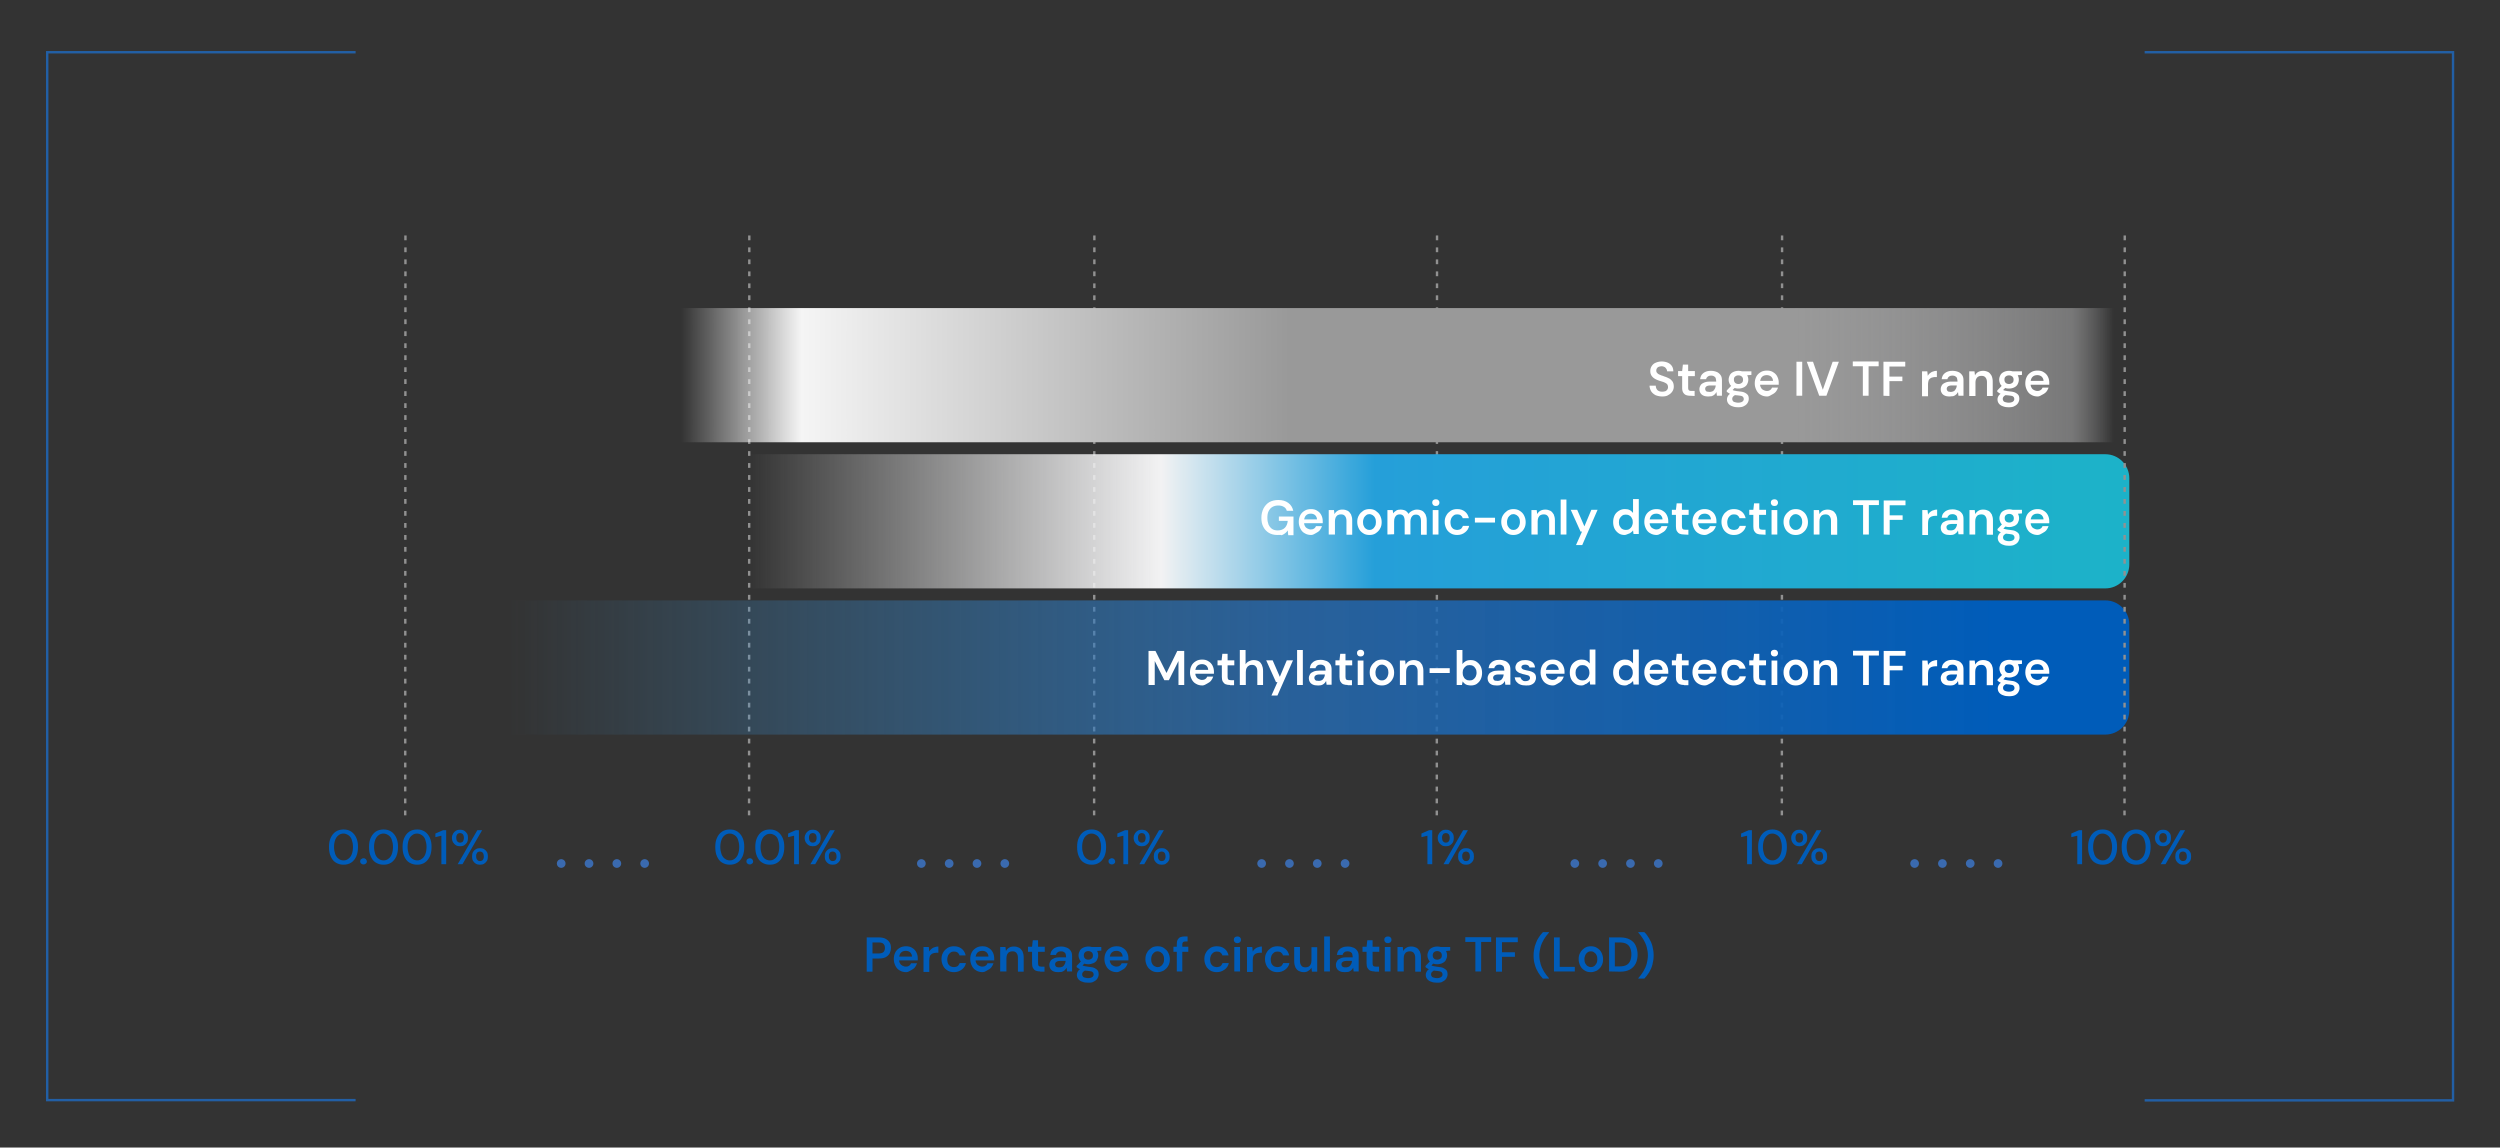 <svg xmlns="http://www.w3.org/2000/svg" xml:space="preserve" width="1043.3" height="478.9"><rect width="100%" height="100%" fill="#333333" stroke="none"/><g transform="translate(326 292.656)"><path fill="none" stroke="#919191" stroke-dasharray="2,3" d="m417.7-194.4-.1 242m-143.9-242-.1 242m-142.9-242-.1 242m-143.9-242-.1 242m-143.4-242-.1 242"/><linearGradient id="a" x1="-34.106" x2="-33.288" y1="167.603" y2="167.603" gradientTransform="matrix(758 0 0 -56 25739.227 9371.662)" gradientUnits="userSpaceOnUse"><stop offset="0" style="stop-color:#4299d6;stop-opacity:0"/><stop offset=".525" style="stop-color:#266cb4;stop-opacity:.797"/><stop offset="1" style="stop-color:#005cb9"/></linearGradient><path fill="url(#a)" fill-rule="evenodd" d="M-185.4-42.1h738c5.5 0 10 4.5 10 10v36c0 5.5-4.5 10-10 10h-738c-5.5 0-10-4.5-10-10v-36c0-5.5 4.4-10 10-10z" clip-rule="evenodd"/><path fill="#FFF" d="M153.3-6.8V-21h2.9l4.6 9.2 4.5-9.2h2.9v14.2h-2.4v-10l-4 8h-1.9l-4-8v10h-2.6zm22.5.2c-1 0-1.9-.2-2.7-.7-.8-.4-1.4-1.1-1.8-1.9s-.7-1.7-.7-2.8.2-2 .6-2.8 1-1.4 1.8-1.9 1.7-.7 2.7-.7 1.9.2 2.6.7c.7.4 1.3 1 1.7 1.8s.6 1.6.6 2.5v.9h-8.3v-1.6h5.9c0-.7-.3-1.3-.8-1.8-.5-.4-1.1-.6-1.8-.6-.5 0-1 .1-1.4.3s-.8.6-1 1-.4 1-.4 1.7v.6c0 .6.1 1.2.4 1.6.2.5.6.8 1 1s.9.4 1.4.4c.6 0 1-.1 1.4-.4.4-.2.6-.6.8-1h2.5c-.2.6-.5 1.2-.9 1.7s-1 .9-1.6 1.2-1.2.8-2 .8zm11.5-.2c-.7 0-1.3-.1-1.8-.3s-.9-.6-1.2-1.1-.4-1.2-.4-2V-15h-1.8v-2.1h1.7l.3-2.7h2.2v2.7h2.8v2.1h-2.8v4.8c0 .5.1.9.3 1.1.2.2.6.3 1.1.3h1.3v2.1h-1.7v-.1zm4.1 0v-14.6h2.4v6c.3-.6.8-1 1.4-1.3.6-.3 1.2-.5 2-.5s1.6.2 2.1.5c.6.3 1 .9 1.3 1.5.3.7.5 1.5.5 2.5v5.9h-2.4v-5.7c0-.9-.2-1.6-.6-2-.4-.5-.9-.7-1.7-.7-.5 0-.9.1-1.3.4-.4.2-.7.6-.9 1s-.3 1-.3 1.6v5.4h-2.5zm13.2 4.4 2.5-5.6h-.6l-4.1-9.1h2.7l3 6.9 2.9-6.9h2.6l-6.5 14.7h-2.5zm10.7-4.4v-14.6h2.4v14.6h-2.4zm8.6.2c-.8 0-1.5-.1-2.1-.4s-1-.7-1.2-1.1c-.3-.5-.4-1-.4-1.5 0-.7.2-1.2.5-1.7s.8-.8 1.5-1.1 1.4-.4 2.4-.4h2.6c0-.5-.1-1-.2-1.4-.1-.4-.4-.6-.7-.8s-.7-.3-1.2-.3c-.6 0-1 .1-1.4.4-.4.3-.6.6-.7 1.1h-2.4c.1-.7.3-1.4.7-1.9.4-.5.9-.9 1.6-1.2.7-.3 1.4-.4 2.2-.4 1 0 1.8.2 2.5.5s1.2.8 1.6 1.4c.4.6.5 1.4.5 2.2v6.3h-2.1l-.2-1.6c-.1.3-.3.5-.5.8s-.5.4-.7.6c-.3.2-.6.3-.9.4-.6.1-1 .1-1.4.1zm.5-1.9c.4 0 .7-.1 1-.2.3-.1.6-.3.8-.6s.4-.6.5-.9c.1-.3.2-.7.2-1h-2.3c-.5 0-.9.1-1.2.2s-.5.3-.7.5c-.1.2-.2.5-.2.7 0 .3.1.5.2.7.1.2.3.4.6.5.5 0 .8.1 1.1.1zm12 1.7c-.7 0-1.3-.1-1.8-.3s-.9-.6-1.2-1.1-.4-1.2-.4-2V-15h-1.7v-2.1h1.7l.3-2.7h2.2v2.7h2.8v2.1h-2.8v4.8c0 .5.1.9.3 1.1s.6.3 1.1.3h1.3v2.1h-1.8v-.1zm5.4-11.9c-.4 0-.8-.1-1.1-.4s-.4-.6-.4-1 .1-.8.4-1c.3-.3.7-.4 1.1-.4.4 0 .8.1 1.1.4s.4.6.4 1-.1.7-.4 1-.6.4-1.1.4zm-1.2 11.9V-17h2.4v10.2h-2.4zm10.1.2c-1 0-1.9-.2-2.6-.7-.8-.5-1.4-1.1-1.8-1.9-.4-.8-.7-1.7-.7-2.8s.2-2 .7-2.8 1.1-1.4 1.8-1.9c.8-.5 1.7-.7 2.6-.7s1.9.2 2.6.7c.8.5 1.4 1.1 1.8 1.9.4.8.7 1.7.7 2.8s-.2 2-.7 2.8c-.4.8-1.1 1.4-1.8 1.9-.8.5-1.7.7-2.6.7zm0-2.1c.5 0 .9-.1 1.3-.4.4-.2.7-.6 1-1.1.2-.5.4-1.1.4-1.8s-.1-1.3-.4-1.8c-.2-.5-.6-.8-1-1.1-.4-.2-.8-.4-1.3-.4s-.9.1-1.3.4-.7.6-1 1.1c-.2.5-.4 1.1-.4 1.8s.1 1.3.4 1.8.6.9 1 1.1c.3.3.8.4 1.3.4zm7.5 1.9V-17h2.2l.2 1.7c.3-.6.8-1.1 1.3-1.4s1.3-.5 2.1-.5 1.5.2 2.1.5 1 .9 1.4 1.5c.3.7.5 1.5.5 2.5v6h-2.4v-5.8c0-.9-.2-1.5-.6-2s-.9-.7-1.7-.7c-.5 0-.9.1-1.3.3s-.7.6-.9 1c-.2.4-.3 1-.3 1.6v5.5h-2.6zm12.4-5v-2h8.4v2h-8.4zm17.2 5.2c-.5 0-1-.1-1.5-.2-.4-.1-.8-.3-1.1-.6s-.6-.5-.8-.9l-.3 1.5h-2.2v-14.6h2.4v5.9c.3-.5.8-.9 1.3-1.2s1.2-.5 2.1-.5c1 0 1.8.2 2.5.7s1.3 1.1 1.7 1.9c.4.8.6 1.7.6 2.8 0 1-.2 1.9-.6 2.7s-1 1.4-1.7 1.9c-.6.4-1.5.6-2.4.6zm-.5-2.1c.6 0 1.1-.1 1.5-.4.4-.3.8-.7 1-1.1.2-.5.4-1 .4-1.7 0-.6-.1-1.2-.4-1.7s-.6-.9-1-1.1c-.4-.3-1-.4-1.5-.4-.6 0-1.1.1-1.5.4-.4.3-.8.7-1 1.1-.3.5-.4 1-.4 1.7s.1 1.2.4 1.7c.2.5.6.9 1 1.1.4.3.9.4 1.5.4zm11.2 2.1c-.8 0-1.5-.1-2.1-.4s-1-.7-1.2-1.1c-.3-.5-.4-1-.4-1.5 0-.7.2-1.2.5-1.7s.8-.8 1.5-1.1 1.4-.4 2.4-.4h2.6c0-.5-.1-1-.2-1.4s-.4-.6-.7-.8-.7-.3-1.2-.3c-.6 0-1 .1-1.4.4-.4.3-.6.6-.7 1.1h-2.4c.1-.7.3-1.4.7-1.9.4-.5.9-.9 1.6-1.2s1.4-.4 2.2-.4c1 0 1.8.2 2.5.5s1.2.8 1.6 1.4c.4.6.5 1.4.5 2.2v6.3h-2.1l-.2-1.6c-.1.3-.3.5-.5.8s-.5.4-.7.6c-.3.2-.6.3-.9.4s-1 .1-1.4.1zm.5-1.9c.4 0 .7-.1 1-.2.3-.1.6-.3.8-.6.2-.3.4-.6.5-.9s.2-.7.2-1h-2.3c-.5 0-.9.1-1.2.2-.3.1-.5.3-.7.5-.1.2-.2.5-.2.7 0 .3.1.5.2.7s.3.4.6.5c.5 0 .8.1 1.1.1zm11.8 1.9c-.9 0-1.7-.1-2.4-.4-.7-.3-1.2-.7-1.6-1.2s-.6-1.1-.7-1.8h2.4c.1.3.2.5.4.8.2.2.4.4.7.6s.7.2 1.1.2.7-.1 1-.2c.3-.1.4-.3.6-.5s.2-.4.2-.6c0-.3-.1-.6-.3-.8-.2-.2-.4-.3-.8-.4-.3-.1-.7-.2-1.2-.3s-1-.2-1.4-.4c-.5-.1-.9-.3-1.2-.5-.4-.2-.6-.5-.9-.8-.2-.3-.3-.8-.3-1.2 0-.6.2-1.1.5-1.6s.8-.8 1.4-1.1 1.3-.4 2.2-.4c1.2 0 2.1.3 2.9.8.7.5 1.1 1.3 1.2 2.3h-2.3c-.1-.4-.3-.7-.6-.9-.3-.2-.7-.3-1.2-.3s-.9.1-1.2.3c-.3.2-.4.5-.4.8 0 .2.1.4.3.6.2.2.4.3.7.4s.7.2 1.2.3c.8.1 1.4.3 2 .5s1 .5 1.4.9c.3.4.5.9.5 1.7 0 .6-.2 1.2-.5 1.7s-.8.9-1.5 1.2-1.3.3-2.2.3zm11.3 0c-1 0-1.9-.2-2.7-.7-.8-.4-1.4-1.1-1.8-1.9s-.7-1.7-.7-2.8.2-2 .6-2.8 1-1.4 1.8-1.9 1.7-.7 2.7-.7 1.9.2 2.6.7c.7.4 1.3 1 1.7 1.8.4.8.6 1.6.6 2.5v.9h-8.3v-1.6h5.9c0-.7-.3-1.3-.8-1.8-.5-.4-1.1-.6-1.8-.6-.5 0-1 .1-1.4.3s-.8.6-1 1-.4 1-.4 1.7v.6c0 .6.1 1.2.4 1.6.2.5.6.8 1 1s.9.4 1.4.4c.6 0 1-.1 1.4-.4.4-.2.6-.6.8-1h2.5c-.2.6-.5 1.2-.9 1.7s-1 .9-1.6 1.2-1.2.8-2 .8zm11.8 0c-.9 0-1.8-.2-2.5-.7s-1.3-1.1-1.7-1.9c-.4-.8-.6-1.7-.6-2.8s.2-1.9.6-2.8c.4-.8 1-1.4 1.8-1.9s1.6-.7 2.5-.7c.8 0 1.4.1 2 .4s1 .7 1.4 1.2v-5.8h2.4V-7h-2.2l-.2-1.5c-.2.3-.5.6-.8.8-.3.3-.7.5-1.1.6-.5.4-1 .5-1.6.5zm.5-2.1c.6 0 1.1-.1 1.5-.4.4-.3.8-.7 1-1.1.2-.5.4-1 .4-1.7s-.1-1.2-.4-1.7c-.2-.5-.6-.9-1-1.1-.4-.3-1-.4-1.5-.4-.6 0-1.1.1-1.5.4-.4.3-.8.7-1 1.1-.3.5-.4 1-.4 1.7s.1 1.2.4 1.7c.2.5.6.9 1 1.1.5.3 1 .4 1.5.4zM352-6.6c-.9 0-1.8-.2-2.5-.7s-1.3-1.1-1.7-1.9c-.4-.8-.6-1.7-.6-2.8s.2-1.9.6-2.8c.4-.8 1-1.4 1.8-1.9s1.6-.7 2.5-.7c.8 0 1.4.1 2 .4s1 .7 1.4 1.2v-5.8h2.4V-7h-2.2l-.2-1.5c-.2.3-.5.6-.8.8-.3.3-.7.5-1.1.6-.5.4-1 .5-1.6.5zm.5-2.1c.6 0 1.1-.1 1.5-.4.4-.3.8-.7 1-1.1.2-.5.4-1 .4-1.7s-.1-1.2-.4-1.7c-.2-.5-.6-.9-1-1.1-.4-.3-1-.4-1.5-.4-.6 0-1.1.1-1.5.4-.4.3-.8.7-1 1.1-.3.5-.4 1-.4 1.7s.1 1.2.4 1.7c.2.5.6.9 1 1.1.5.3 1 .4 1.5.4zm12.9 2.1c-1 0-1.9-.2-2.7-.7-.8-.4-1.4-1.1-1.8-1.9s-.7-1.7-.7-2.8.2-2 .6-2.8 1-1.4 1.8-1.9 1.7-.7 2.7-.7 1.9.2 2.6.7c.7.4 1.3 1 1.7 1.8.4.8.6 1.6.6 2.5v.9h-8.3v-1.6h5.9c0-.7-.3-1.3-.8-1.8-.5-.4-1.1-.6-1.8-.6-.5 0-1 .1-1.4.3s-.8.6-1 1c-.2.5-.4 1-.4 1.7v.6c0 .6.1 1.2.4 1.6.2.5.6.8 1 1s.9.4 1.4.4c.6 0 1-.1 1.4-.4.4-.2.6-.6.8-1h2.5c-.2.6-.5 1.2-.9 1.7s-1 .9-1.6 1.2-1.2.8-2 .8zm11.4-.2c-.7 0-1.3-.1-1.8-.3s-.9-.6-1.2-1.1c-.3-.5-.4-1.2-.4-2V-15h-1.7v-2.1h1.7l.3-2.7h2.2v2.7h2.8v2.1h-2.8v4.8c0 .5.1.9.3 1.1.2.2.6.3 1.1.3h1.3v2.1h-1.8v-.1zm8.7.2c-1 0-1.9-.2-2.7-.7-.8-.4-1.4-1.1-1.8-1.9s-.7-1.7-.7-2.8.2-2 .6-2.8 1-1.4 1.8-1.9 1.7-.7 2.7-.7 1.9.2 2.6.7c.7.4 1.3 1 1.7 1.8.4.8.6 1.6.6 2.5v.9h-8.2v-1.6h5.9c0-.7-.3-1.3-.8-1.8-.5-.4-1.1-.6-1.8-.6-.5 0-1 .1-1.4.3s-.8.6-1 1-.4 1-.4 1.7v.6c0 .6.1 1.2.4 1.6.2.5.6.8 1 1s.9.4 1.4.4c.6 0 1-.1 1.4-.4.4-.2.6-.6.8-1h2.5c-.2.6-.5 1.2-.9 1.7s-1 .9-1.6 1.2-1.3.8-2.1.8zm12.1 0c-1 0-1.9-.2-2.7-.7-.8-.5-1.4-1.1-1.8-1.9s-.7-1.7-.7-2.8.2-2 .7-2.8c.4-.8 1.1-1.4 1.8-1.9.8-.5 1.7-.7 2.7-.7 1.3 0 2.3.3 3.2 1 .9.7 1.4 1.6 1.7 2.8h-2.6c-.1-.5-.4-.9-.8-1.2s-.9-.4-1.5-.4c-.5 0-1 .1-1.4.4-.4.3-.7.6-1 1.1-.2.5-.4 1.1-.4 1.8 0 .5.1 1 .2 1.4s.3.7.6 1c.2.3.5.5.9.6s.7.2 1.1.2.7-.1 1.1-.2.6-.3.8-.6c.2-.3.4-.6.5-.9h2.6c-.2 1.1-.8 2-1.7 2.7-1 .8-2 1.1-3.3 1.1zm11.5-.2c-.7 0-1.3-.1-1.8-.3s-.9-.6-1.2-1.1c-.3-.5-.4-1.2-.4-2V-15H404v-2.1h1.7l.3-2.7h2.2v2.7h2.8v2.1h-2.9v4.8c0 .5.1.9.3 1.1s.6.3 1.1.3h1.3v2.1h-1.7v-.1zm5.4-11.9c-.4 0-.8-.1-1.1-.4s-.4-.6-.4-1 .1-.8.4-1c.3-.3.7-.4 1.1-.4s.8.1 1.1.4c.3.3.4.6.4 1s-.1.7-.4 1-.6.4-1.1.4zm-1.2 11.9V-17h2.4v10.2h-2.4zm10.1.2c-1 0-1.9-.2-2.6-.7-.8-.5-1.4-1.1-1.8-1.9s-.7-1.7-.7-2.8.2-2 .7-2.8c.4-.8 1.1-1.4 1.8-1.9.8-.5 1.7-.7 2.6-.7 1 0 1.9.2 2.6.7.8.5 1.4 1.1 1.8 1.9.4.8.7 1.7.7 2.8s-.2 2-.7 2.8c-.4.8-1.1 1.4-1.8 1.9-.8.5-1.7.7-2.6.7zm0-2.1c.5 0 .9-.1 1.3-.4.4-.2.7-.6 1-1.1s.4-1.1.4-1.8-.1-1.3-.4-1.8c-.2-.5-.6-.8-1-1.1s-.8-.4-1.3-.4-.9.1-1.3.4c-.4.2-.7.6-1 1.1-.2.5-.4 1.1-.4 1.8s.1 1.3.4 1.8.6.9 1 1.1c.3.3.8.4 1.3.4zm7.5 1.9V-17h2.2l.2 1.7c.3-.6.8-1.1 1.3-1.4.6-.4 1.3-.5 2.1-.5s1.5.2 2.1.5 1 .9 1.4 1.5c.3.7.5 1.5.5 2.5v6h-2.6v-5.8c0-.9-.2-1.5-.6-2s-.9-.7-1.7-.7c-.5 0-.9.1-1.3.3s-.7.6-.9 1c-.2.4-.3 1-.3 1.6v5.5h-2.4zm20.6 0v-12.3h-4.2v-2h10.8v2h-4.2v12.3h-2.4zm8.6 0V-21h9.1v2h-6.6v4.2h5.4v1.9h-5.4v6.2l-2.5-.1zm16.1 0V-17h2.2l.2 1.9c.2-.4.5-.8.9-1.1.4-.3.8-.6 1.3-.7.5-.2 1-.3 1.6-.3v2.6h-.9c-.4 0-.8.1-1.2.2-.4.1-.7.3-.9.5-.3.2-.5.5-.6.9s-.2.9-.2 1.5v4.9h-2.4v-.2zm11.4.2c-.8 0-1.5-.1-2.1-.4s-1-.7-1.2-1.1c-.3-.5-.4-1-.4-1.5 0-.7.2-1.2.5-1.7s.8-.8 1.5-1.1 1.4-.4 2.4-.4h2.6c0-.5-.1-1-.2-1.4s-.4-.6-.7-.8-.7-.3-1.2-.3c-.6 0-1 .1-1.4.4-.4.3-.6.6-.7 1.1h-2.4c.1-.7.3-1.4.7-1.9.4-.5.9-.9 1.6-1.2s1.4-.4 2.2-.4c1 0 1.8.2 2.5.5s1.2.8 1.6 1.4c.4.6.5 1.4.5 2.2v6.3h-2.1l-.2-1.6c-.1.3-.3.5-.5.8-.2.2-.5.4-.7.6-.3.2-.6.3-.9.4-.5.1-.9.1-1.4.1zm.6-1.9c.4 0 .7-.1 1-.2.3-.1.6-.3.8-.6.2-.3.4-.6.5-.9s.2-.7.2-1h-2.3c-.5 0-.9.1-1.2.2s-.5.3-.7.5-.2.5-.2.7c0 .3.1.5.2.7s.3.4.6.5c.4 0 .7.1 1.1.1zm7.7 1.7V-17h2.2l.2 1.7c.3-.6.8-1.1 1.3-1.4.6-.4 1.3-.5 2.1-.5s1.5.2 2.1.5 1 .9 1.4 1.5c.3.7.5 1.5.5 2.5v6h-2.6v-5.8c0-.9-.2-1.5-.6-2s-.9-.7-1.7-.7c-.5 0-.9.1-1.3.3s-.7.6-.9 1c-.2.4-.3 1-.3 1.6v5.5h-2.4zm16.6 4.7c-1 0-1.8-.1-2.5-.4-.7-.2-1.3-.6-1.7-1.1-.4-.5-.6-1.1-.6-1.8 0-.4.1-.8.3-1.2s.5-.8 1-1.1c.4-.3 1-.6 1.6-.9l1.1 1.2c-.6.2-1.1.5-1.4.8s-.4.7-.4 1c0 .4.1.6.3.9.2.2.5.4.9.5s.8.2 1.3.2.9-.1 1.2-.2c.4-.1.6-.3.8-.5s.3-.5.3-.8c0-.4-.1-.7-.4-1-.3-.3-.8-.4-1.7-.5-.7-.1-1.3-.1-1.9-.2-.5-.1-1-.2-1.4-.4-.4-.1-.7-.3-1-.5s-.5-.3-.7-.5V-9l2.1-2.2 1.8.6-2.4 2.3.6-1.2c.1.1.3.2.4.3s.3.2.5.2c.2.1.5.1.9.2s.8.1 1.4.2c.9.1 1.6.2 2.2.5.6.3 1 .6 1.3 1s.4 1 .4 1.6-.2 1.2-.5 1.7-.8 1-1.5 1.3c-.4.2-1.3.4-2.3.4zm0-7.8c-.9 0-1.6-.2-2.2-.5s-1.1-.8-1.4-1.3c-.3-.6-.5-1.2-.5-1.9s.2-1.3.5-1.9.8-1 1.4-1.3 1.4-.5 2.2-.5c.9 0 1.6.2 2.2.5.6.3 1.1.8 1.4 1.3.3.6.5 1.2.5 1.9s-.2 1.3-.5 1.9c-.3.6-.8 1-1.4 1.3-.7.3-1.4.5-2.2.5zm0-1.9c.6 0 1-.2 1.4-.5s.5-.8.5-1.3c0-.6-.2-1-.5-1.3s-.8-.5-1.4-.5-1.1.2-1.4.5c-.4.3-.5.7-.5 1.3s.2 1 .5 1.3c.3.4.8.5 1.4.5zm1.6-3.5-.5-1.8h4.2v1.5l-3.7.3zm10.3 8.7c-1 0-1.9-.2-2.7-.7-.8-.4-1.4-1.1-1.8-1.9s-.7-1.7-.7-2.8.2-2 .6-2.8c.4-.8 1-1.4 1.8-1.9s1.7-.7 2.7-.7 1.9.2 2.6.7c.7.4 1.3 1 1.7 1.8s.6 1.6.6 2.5v.9h-8.3v-1.6h5.9c0-.7-.3-1.3-.8-1.8-.5-.4-1.1-.6-1.8-.6-.5 0-1 .1-1.4.3s-.8.6-1 1c-.2.5-.4 1-.4 1.7v.6c0 .6.1 1.2.4 1.6.2.5.6.8 1 1s.9.4 1.4.4c.6 0 1-.1 1.4-.4.4-.2.6-.6.8-1h2.5c-.2.6-.5 1.2-.9 1.7s-1 .9-1.6 1.2-1.2.8-2 .8z"/><linearGradient id="b" x1="-33.975" x2="-33.142" y1="167.603" y2="167.603" gradientTransform="matrix(758 0 0 -56 25739.227 9310.662)" gradientUnits="userSpaceOnUse"><stop offset="0" style="stop-color:#f7f7f7;stop-opacity:0"/><stop offset=".273" style="stop-color:#f2f2f3"/><stop offset=".414" style="stop-color:#259fd9"/><stop offset=".924" style="stop-color:#1cb3c8"/><stop offset="1" style="stop-color:#ececed;stop-opacity:0"/></linearGradient><path fill="url(#b)" fill-rule="evenodd" d="M-185.4-103.1h738c5.5 0 10 4.5 10 10v36c0 5.5-4.5 10-10 10h-738c-5.5 0-10-4.5-10-10v-36c0-5.5 4.4-10 10-10z" clip-rule="evenodd"/><path fill="#FFF" d="M207-69.4c-1.3 0-2.5-.3-3.5-.9s-1.8-1.5-2.3-2.5c-.6-1.1-.8-2.4-.8-3.8s.3-2.7.9-3.9c.6-1.1 1.4-2 2.4-2.6 1.1-.6 2.3-.9 3.8-.9 1.7 0 3 .4 4.1 1.2 1.1.8 1.8 1.9 2.1 3.3H211c-.2-.7-.6-1.3-1.2-1.6-.6-.4-1.4-.6-2.3-.6-1 0-1.8.2-2.5.6s-1.2 1-1.6 1.8c-.4.8-.5 1.7-.5 2.8 0 1.1.2 2 .5 2.8.4.8.9 1.4 1.5 1.8s1.4.6 2.3.6c1.3 0 2.3-.4 3-1.1s1.1-1.7 1.2-2.9h-3.7v-1.8h6.1v7.8h-2.2l-.2-2c-.3.5-.7.9-1.1 1.2-.4.3-.9.6-1.4.8-.5-.2-1.1-.1-1.9-.1zm14.2 0c-1 0-1.9-.2-2.7-.7-.8-.4-1.4-1.1-1.8-1.9-.4-.8-.7-1.7-.7-2.8 0-1.1.2-2 .6-2.8s1-1.4 1.8-1.9 1.7-.7 2.7-.7 1.9.2 2.6.7c.7.4 1.3 1 1.7 1.8s.6 1.6.6 2.5v.9h-8.3v-1.6h5.9c0-.7-.3-1.3-.8-1.8-.5-.4-1.1-.6-1.8-.6-.5 0-1 .1-1.4.3-.4.2-.8.6-1 1-.2.5-.4 1-.4 1.7v.6c0 .6.1 1.2.4 1.6.2.5.6.8 1 1s.9.4 1.4.4c.6 0 1-.1 1.4-.4.4-.2.6-.6.8-1h2.5c-.2.6-.5 1.2-.9 1.7s-1 .9-1.6 1.2-1.2.8-2 .8zm7.3-.2v-10.2h2.2l.2 1.7c.3-.6.8-1.1 1.3-1.4.6-.4 1.3-.5 2.1-.5s1.5.2 2.1.5 1 .9 1.4 1.5c.3.7.5 1.5.5 2.5v6h-2.4v-5.8c0-.9-.2-1.5-.6-2-.4-.5-.9-.7-1.7-.7-.5 0-.9.1-1.3.3-.4.2-.7.6-.9 1s-.3 1-.3 1.6v5.5h-2.6zm17 .2c-1 0-1.9-.2-2.6-.7-.8-.5-1.4-1.1-1.8-1.9-.4-.8-.7-1.7-.7-2.8 0-1.1.2-2 .7-2.8.4-.8 1.1-1.4 1.8-1.9s1.7-.7 2.6-.7c1 0 1.9.2 2.6.7s1.4 1.1 1.8 1.9c.4.8.7 1.7.7 2.8 0 1.1-.2 2-.7 2.8-.4.8-1.1 1.4-1.8 1.9s-1.6.7-2.6.7zm0-2.1c.5 0 .9-.1 1.3-.4.4-.2.7-.6 1-1.1s.4-1.1.4-1.8-.1-1.3-.4-1.8c-.2-.5-.6-.8-1-1.1-.4-.2-.8-.4-1.3-.4s-.9.1-1.3.4-.7.6-1 1.1c-.2.5-.4 1.1-.4 1.8s.1 1.3.4 1.8c.2.5.6.9 1 1.1.4.3.8.4 1.3.4zm7.5 1.9v-10.2h2.2l.2 1.4c.3-.5.8-.9 1.3-1.2.5-.3 1.1-.4 1.8-.4.5 0 1 .1 1.4.2s.8.3 1.1.6c.3.3.6.6.8 1 .4-.6.9-1 1.5-1.3s1.3-.5 2-.5c.9 0 1.6.2 2.2.5s1 .9 1.4 1.5c.3.7.5 1.5.5 2.5v6H267v-5.7c0-.9-.2-1.5-.5-2-.4-.5-.9-.7-1.6-.7-.5 0-.9.1-1.2.3s-.6.6-.8 1c-.2.4-.3 1-.3 1.6v5.4h-2.4v-5.7c0-.9-.2-1.5-.5-2-.4-.5-.9-.7-1.6-.7-.4 0-.9.1-1.2.3s-.6.6-.8 1c-.2.4-.3 1-.3 1.6v5.4l-2.8.1zm20.2-11.9c-.4 0-.8-.1-1.1-.4-.3-.3-.4-.6-.4-1s.1-.8.4-1c.3-.3.7-.4 1.1-.4s.8.1 1.1.4c.3.3.4.6.4 1s-.1.7-.4 1-.7.4-1.1.4zm-1.3 11.9v-10.2h2.4v10.2h-2.4zm10.2.2c-1 0-1.9-.2-2.7-.7-.8-.5-1.4-1.1-1.8-1.9s-.7-1.7-.7-2.8c0-1.1.2-2 .7-2.8.4-.8 1.1-1.4 1.8-1.9.8-.5 1.7-.7 2.7-.7 1.3 0 2.3.3 3.2 1 .9.7 1.4 1.6 1.7 2.8h-2.6c-.1-.5-.4-.9-.8-1.2-.4-.3-.9-.4-1.5-.4-.5 0-1 .1-1.4.4s-.7.6-1 1.1c-.2.5-.4 1.1-.4 1.8 0 .5.1 1 .2 1.4s.3.7.6 1c.3.3.5.5.9.6s.7.2 1.1.2.7-.1 1.1-.2.6-.3.8-.6c.2-.3.4-.6.5-.9h2.6c-.2 1.1-.8 2-1.7 2.7-1 .8-2.1 1.1-3.3 1.1zm7.4-5.2v-2h8.4v2h-8.4zm16.1 5.2c-1 0-1.9-.2-2.6-.7-.8-.5-1.4-1.1-1.8-1.9s-.7-1.7-.7-2.8c0-1.1.2-2 .7-2.8s1.1-1.4 1.8-1.9c.8-.5 1.7-.7 2.6-.7s1.9.2 2.6.7c.8.5 1.4 1.1 1.8 1.9s.7 1.7.7 2.8c0 1.1-.2 2-.7 2.8-.4.8-1.1 1.4-1.8 1.9-.8.5-1.7.7-2.6.7zm0-2.1c.5 0 .9-.1 1.3-.4.4-.2.7-.6 1-1.1.2-.5.4-1.1.4-1.8s-.1-1.3-.4-1.8c-.2-.5-.6-.8-1-1.1-.4-.2-.8-.4-1.3-.4s-.9.1-1.3.4-.7.6-1 1.1c-.2.5-.4 1.1-.4 1.8s.1 1.3.4 1.8.6.9 1 1.1c.3.3.8.4 1.3.4zm7.5 1.9v-10.2h2.2l.2 1.7c.3-.6.8-1.1 1.3-1.4s1.3-.5 2.1-.5 1.5.2 2.1.5 1 .9 1.4 1.5c.3.7.5 1.5.5 2.5v6h-2.4v-5.8c0-.9-.2-1.5-.6-2s-.9-.7-1.7-.7c-.5 0-.9.1-1.3.3-.4.2-.7.6-.9 1-.2.4-.3 1-.3 1.6v5.5h-2.6zm12.2 0v-14.6h2.4v14.6h-2.4zm6.4 4.4 2.5-5.6h-.6l-4.1-9.1h2.7l3 6.9 2.9-6.9h2.6l-6.4 14.7h-2.6zm20.3-4.2c-.9 0-1.8-.2-2.5-.7s-1.3-1.1-1.7-1.9c-.4-.8-.6-1.7-.6-2.8s.2-1.9.6-2.8c.4-.8 1-1.4 1.8-1.9s1.6-.7 2.5-.7c.8 0 1.4.1 2 .4s1 .7 1.4 1.2v-5.8h2.4v14.6h-2.2l-.2-1.5c-.2.3-.5.6-.8.8-.3.3-.7.5-1.1.6s-1 .5-1.6.5zm.5-2.1c.6 0 1.1-.1 1.5-.4s.8-.7 1-1.1c.2-.5.4-1 .4-1.7s-.1-1.2-.4-1.7c-.2-.5-.6-.9-1-1.1-.4-.3-1-.4-1.5-.4-.6 0-1.1.1-1.5.4s-.8.7-1 1.1c-.3.5-.4 1-.4 1.7s.1 1.2.4 1.7.6.9 1 1.1c.5.3 1 .4 1.5.4zm12.9 2.1c-1 0-1.9-.2-2.7-.7-.8-.4-1.4-1.1-1.8-1.9s-.7-1.7-.7-2.8c0-1.1.2-2 .6-2.8s1-1.4 1.8-1.9 1.7-.7 2.7-.7 1.9.2 2.6.7c.7.4 1.3 1 1.7 1.8.4.8.6 1.6.6 2.5v.9h-8.3v-1.6h5.9c0-.7-.3-1.3-.8-1.8-.5-.4-1.1-.6-1.8-.6-.5 0-1 .1-1.4.3-.4.2-.8.6-1 1s-.4 1-.4 1.7v.6c0 .6.1 1.2.4 1.6.2.5.6.8 1 1s.9.4 1.4.4c.6 0 1-.1 1.4-.4.4-.2.6-.6.8-1h2.5c-.2.6-.5 1.2-.9 1.7s-1 .9-1.6 1.2-1.2.8-2 .8zm11.4-.2c-.7 0-1.3-.1-1.8-.3s-.9-.6-1.2-1.1c-.3-.5-.4-1.2-.4-2v-4.8h-1.7v-2.1h1.7l.3-2.7h2.2v2.7h2.8v2.1h-2.8v4.8c0 .5.1.9.3 1.1.2.2.6.3 1.1.3h1.3v2.1l-1.8-.1zm8.7.2c-1 0-1.9-.2-2.7-.7-.8-.4-1.4-1.1-1.8-1.9s-.7-1.7-.7-2.8c0-1.1.2-2 .6-2.8s1-1.4 1.8-1.9 1.7-.7 2.7-.7 1.9.2 2.6.7c.7.4 1.3 1 1.7 1.8.4.8.6 1.6.6 2.5v.9h-8.2v-1.6h5.9c0-.7-.3-1.3-.8-1.8-.5-.4-1.1-.6-1.8-.6-.5 0-1 .1-1.4.3-.4.2-.8.6-1 1s-.4 1-.4 1.7v.6c0 .6.1 1.2.4 1.6.2.5.6.8 1 1s.9.4 1.4.4c.6 0 1-.1 1.4-.4.4-.2.6-.6.8-1h2.5c-.2.6-.5 1.2-.9 1.7s-1 .9-1.6 1.2-1.3.8-2.1.8zm12.1 0c-1 0-1.9-.2-2.7-.7-.8-.5-1.4-1.1-1.8-1.9s-.7-1.7-.7-2.8c0-1.1.2-2 .7-2.8.4-.8 1.1-1.4 1.8-1.9.8-.5 1.7-.7 2.7-.7 1.3 0 2.3.3 3.2 1 .9.7 1.4 1.6 1.7 2.8h-2.6c-.1-.5-.4-.9-.8-1.2-.4-.3-.9-.4-1.5-.4-.5 0-1 .1-1.4.4s-.7.6-1 1.1c-.2.5-.4 1.1-.4 1.8 0 .5.1 1 .2 1.4s.3.7.6 1c.2.3.5.5.9.6s.7.2 1.1.2.7-.1 1.1-.2.6-.3.8-.6c.2-.3.4-.6.5-.9h2.6c-.2 1.1-.8 2-1.7 2.7-1 .8-2 1.1-3.3 1.1zm11.5-.2c-.7 0-1.3-.1-1.8-.3s-.9-.6-1.2-1.1c-.3-.5-.4-1.2-.4-2v-4.8H404v-2.1h1.7l.3-2.7h2.2v2.7h2.8v2.1h-2.9v4.8c0 .5.1.9.3 1.1s.6.3 1.1.3h1.3v2.1l-1.7-.1zm5.4-11.9c-.4 0-.8-.1-1.1-.4s-.4-.6-.4-1 .1-.8.4-1c.3-.3.7-.4 1.1-.4s.8.1 1.1.4c.3.3.4.6.4 1s-.1.7-.4 1c-.2.3-.6.4-1.1.4zm-1.2 11.9v-10.2h2.4v10.2h-2.4zm10.1.2c-1 0-1.9-.2-2.6-.7-.8-.5-1.4-1.1-1.8-1.9s-.7-1.7-.7-2.8c0-1.1.2-2 .7-2.8s1.1-1.4 1.8-1.9c.8-.5 1.7-.7 2.6-.7s1.9.2 2.6.7c.8.5 1.4 1.1 1.8 1.9s.7 1.7.7 2.8c0 1.1-.2 2-.7 2.8-.4.8-1.1 1.4-1.8 1.9-.8.5-1.7.7-2.6.7zm0-2.1c.5 0 .9-.1 1.3-.4.4-.2.7-.6 1-1.1.2-.5.4-1.1.4-1.8s-.1-1.3-.4-1.8c-.2-.5-.6-.8-1-1.1-.4-.2-.8-.4-1.3-.4s-.9.1-1.3.4-.7.6-1 1.1c-.2.5-.4 1.1-.4 1.8s.1 1.3.4 1.8.6.9 1 1.1c.3.3.8.4 1.3.4zm7.5 1.9v-10.2h2.2l.2 1.7c.3-.6.8-1.1 1.3-1.4s1.3-.5 2.1-.5 1.5.2 2.1.5 1 .9 1.4 1.5c.3.7.5 1.5.5 2.5v6h-2.6v-5.8c0-.9-.2-1.5-.6-2s-.9-.7-1.7-.7c-.5 0-.9.1-1.3.3-.4.2-.7.6-.9 1-.2.4-.3 1-.3 1.6v5.5h-2.4zm20.6 0v-12.3h-4.2v-2h10.8v2h-4.2v12.3h-2.4zm8.6 0v-14.2h9.1v2h-6.6v4.2h5.4v1.9h-5.4v6.2l-2.5-.1zm16.1 0v-10.2h2.2l.2 1.9c.2-.4.5-.8.9-1.1.4-.3.8-.6 1.3-.7.5-.2 1-.3 1.6-.3v2.6h-.9c-.4 0-.8.1-1.2.2-.4.1-.7.3-.9.5-.3.2-.5.5-.6.9s-.2.9-.2 1.5v4.9h-2.4v-.2zm11.4.2c-.8 0-1.5-.1-2.1-.4s-1-.7-1.2-1.1c-.3-.5-.4-1-.4-1.5 0-.7.2-1.2.5-1.7s.8-.8 1.5-1.1c.7-.3 1.4-.4 2.4-.4h2.6c0-.5-.1-1-.2-1.4s-.4-.6-.7-.8-.7-.3-1.2-.3c-.6 0-1 .1-1.4.4s-.6.6-.7 1.1h-2.4c.1-.7.3-1.4.7-1.9.4-.5.9-.9 1.6-1.2.7-.3 1.4-.4 2.2-.4 1 0 1.8.2 2.5.5s1.2.8 1.6 1.4.5 1.4.5 2.2v6.3h-2.1l-.2-1.6c-.1.3-.3.5-.5.8-.2.2-.5.4-.7.6-.3.2-.6.3-.9.4-.5.1-.9.1-1.4.1zm.6-1.9c.4 0 .7-.1 1-.2s.6-.3.8-.6c.2-.3.4-.6.5-.9s.2-.7.2-1h-2.3c-.5 0-.9.1-1.2.2s-.5.3-.7.5-.2.5-.2.7c0 .3.1.5.2.7s.3.4.6.5c.4 0 .7.1 1.1.1zm7.7 1.7v-10.2h2.2l.2 1.7c.3-.6.8-1.1 1.3-1.4.6-.4 1.3-.5 2.1-.5s1.5.2 2.1.5 1 .9 1.4 1.5c.3.7.5 1.5.5 2.5v6h-2.6v-5.8c0-.9-.2-1.5-.6-2s-.9-.7-1.7-.7c-.5 0-.9.1-1.3.3s-.7.6-.9 1c-.2.4-.3 1-.3 1.6v5.5h-2.4zm16.6 4.7c-1 0-1.8-.1-2.5-.4-.7-.2-1.3-.6-1.7-1.1-.4-.5-.6-1.1-.6-1.8 0-.4.1-.8.3-1.2s.5-.8 1-1.1c.4-.3 1-.6 1.6-.9l1.1 1.2c-.6.2-1.1.5-1.4.8s-.4.7-.4 1c0 .4.1.6.3.9.2.2.5.4.9.5s.8.2 1.3.2.9-.1 1.2-.2c.4-.1.6-.3.8-.5s.3-.5.3-.8c0-.4-.1-.7-.4-1-.3-.3-.8-.4-1.7-.5-.7-.1-1.3-.1-1.9-.2-.5-.1-1-.2-1.4-.4-.4-.1-.7-.3-1-.5s-.5-.3-.7-.5v-.5l2.1-2.2 1.8.6-2.4 2.3.6-1.2c.1.1.3.2.4.3.1.1.3.2.5.2.2.1.5.1.9.2s.8.1 1.4.2c.9.1 1.6.2 2.2.5.6.3 1 .6 1.3 1s.4 1 .4 1.6-.2 1.2-.5 1.7-.8 1-1.5 1.3c-.4.3-1.3.5-2.3.5zm0-7.8c-.9 0-1.6-.2-2.2-.5s-1.1-.8-1.4-1.3c-.3-.6-.5-1.2-.5-1.9s.2-1.3.5-1.9.8-1 1.4-1.3 1.4-.5 2.2-.5c.9 0 1.6.2 2.2.5.6.3 1.1.8 1.4 1.3s.5 1.2.5 1.9-.2 1.3-.5 1.9-.8 1-1.4 1.3c-.7.3-1.4.5-2.2.5zm0-1.9c.6 0 1-.2 1.4-.5s.5-.8.5-1.3c0-.6-.2-1-.5-1.3s-.8-.5-1.4-.5-1.1.2-1.4.5c-.4.3-.5.7-.5 1.3 0 .6.2 1 .5 1.3s.8.5 1.4.5zm1.6-3.5-.5-1.8h4.2v1.5l-3.7.3zm10.3 8.7c-1 0-1.9-.2-2.7-.7-.8-.4-1.4-1.1-1.8-1.9s-.7-1.7-.7-2.8c0-1.1.2-2 .6-2.8.4-.8 1-1.4 1.8-1.9s1.7-.7 2.7-.7 1.9.2 2.6.7c.7.4 1.3 1 1.7 1.8s.6 1.6.6 2.5v.9h-8.3v-1.6h5.9c0-.7-.3-1.3-.8-1.8-.5-.4-1.1-.6-1.8-.6-.5 0-1 .1-1.4.3-.4.2-.8.6-1 1-.2.5-.4 1-.4 1.7v.6c0 .6.1 1.2.4 1.6.2.5.6.8 1 1s.9.4 1.4.4c.6 0 1-.1 1.4-.4.4-.2.6-.6.8-1h2.5c-.2.6-.5 1.2-.9 1.7s-1 .9-1.6 1.2-1.2.8-2 .8z"/><linearGradient id="c" x1="-33.998" x2="-33.211" y1="167.603" y2="167.603" gradientTransform="matrix(768 0 0 -56 26066.322 9249.662)" gradientUnits="userSpaceOnUse"><stop offset="0" style="stop-color:#f7f7f7;stop-opacity:0"/><stop offset=".084" style="stop-color:#f5f5f5"/><stop offset=".425" style="stop-color:#999"/><stop offset=".657" style="stop-color:#999"/><stop offset=".777" style="stop-color:#999"/><stop offset=".971" style="stop-color:#c5c5c6;stop-opacity:.469"/><stop offset="1" style="stop-color:#ececed;stop-opacity:0"/></linearGradient><path fill="url(#c)" fill-rule="evenodd" d="M-185.4-164.1h748c5.5 0 10 4.5 10 10v36c0 5.5-4.5 10-10 10h-748c-5.5 0-10-4.5-10-10v-36c0-5.5 4.4-10 10-10z" clip-rule="evenodd"/><path fill="#FFF" d="M367.7-127.2c-1 0-1.9-.2-2.7-.5-.8-.4-1.4-.9-1.9-1.6-.4-.7-.7-1.5-.7-2.4h2.6c0 .5.1.9.3 1.3.2.4.5.7.9.9s.9.3 1.5.3c.5 0 .9-.1 1.3-.2.4-.2.6-.4.8-.7.2-.3.3-.6.3-1s-.1-.8-.3-1.1c-.2-.3-.5-.5-.9-.7s-.8-.4-1.3-.5c-.5-.2-1-.3-1.5-.5-1.1-.4-2-.9-2.5-1.5-.6-.6-.9-1.4-.9-2.4 0-.8.2-1.5.6-2.1s.9-1.1 1.7-1.4c.7-.3 1.5-.5 2.5-.5.9 0 1.8.2 2.5.5s1.3.8 1.7 1.4.6 1.3.6 2.2h-2.6c0-.4-.1-.7-.3-1-.2-.3-.4-.6-.8-.8s-.7-.3-1.2-.3c-.4 0-.8.1-1.1.2s-.6.3-.8.6c-.2.3-.3.6-.3 1s.1.7.3.9c.2.2.4.5.7.6.3.2.7.3 1.1.5.4.1.9.3 1.4.5.7.2 1.3.5 1.9.8s1 .8 1.4 1.3c.3.5.5 1.2.5 2.1 0 .7-.2 1.4-.6 2s-.9 1.1-1.7 1.5c-.5.4-1.4.6-2.5.6zm11.7-.3c-.7 0-1.3-.1-1.8-.3-.5-.2-.9-.6-1.2-1.1-.3-.5-.4-1.2-.4-2v-4.8h-1.7v-2.1h1.7l.3-2.7h2.2v2.7h2.8v2.1h-2.8v4.8c0 .5.1.9.3 1.1.2.2.6.3 1.1.3h1.3v2.1l-1.8-.1zm7.5.3c-.8 0-1.5-.1-2.1-.4s-1-.7-1.2-1.1c-.3-.5-.4-1-.4-1.5 0-.7.2-1.2.5-1.7s.8-.8 1.5-1.1 1.4-.4 2.4-.4h2.6c0-.5-.1-1-.2-1.4s-.4-.6-.7-.8-.7-.3-1.2-.3c-.6 0-1 .1-1.4.4-.4.3-.6.6-.7 1.1h-2.5c.1-.7.3-1.4.7-1.9.4-.5.9-.9 1.6-1.2s1.4-.4 2.2-.4c1 0 1.8.2 2.5.5s1.2.8 1.6 1.4c.4.6.5 1.4.5 2.2v6.3h-2.1l-.2-1.6c-.1.3-.3.5-.5.8s-.5.4-.7.6c-.3.2-.6.3-.9.4-.4 0-.8.1-1.3.1zm.6-1.9c.4 0 .7-.1 1-.2.3-.1.6-.3.8-.6.2-.3.4-.6.5-.9.1-.3.2-.7.2-1h-2.3c-.5 0-.9.1-1.2.2s-.5.3-.7.5c-.1.2-.2.5-.2.7 0 .3.1.5.2.7s.3.4.6.5c.4 0 .7.1 1.1.1zm12 6.4c-1 0-1.8-.1-2.5-.4-.7-.2-1.3-.6-1.7-1.1-.4-.5-.6-1.1-.6-1.8 0-.4.1-.8.3-1.2s.5-.8 1-1.1c.4-.3 1-.6 1.6-.9l1.1 1.2c-.7.2-1.1.5-1.4.8s-.4.7-.4 1c0 .4.1.6.3.9s.5.4.9.5.8.2 1.3.2.9-.1 1.2-.2c.4-.1.6-.3.8-.5.2-.2.3-.5.3-.8 0-.4-.1-.7-.4-1s-.8-.4-1.7-.5c-.7-.1-1.3-.1-1.9-.2s-1-.2-1.4-.4c-.4-.1-.7-.3-1-.5s-.5-.3-.7-.5v-.5l2.1-2.2 1.8.6-2.4 2.3.6-1.2c.1.1.3.2.4.3s.3.2.5.2c.2.1.5.1.9.2s.8.1 1.4.2c.9.1 1.6.2 2.2.5s1 .6 1.3 1c.3.4.4 1 .4 1.6s-.2 1.2-.5 1.7-.8 1-1.5 1.3c-.4.3-1.2.5-2.3.5zm0-7.8c-.9 0-1.6-.2-2.2-.5s-1.1-.8-1.4-1.3c-.3-.6-.5-1.2-.5-1.9s.2-1.3.5-1.9.8-1 1.4-1.3 1.4-.5 2.2-.5 1.6.2 2.2.5 1.1.8 1.4 1.3.5 1.2.5 1.9-.2 1.3-.5 1.9c-.3.6-.8 1-1.4 1.3s-1.4.5-2.2.5zm0-1.9c.6 0 1-.2 1.4-.5s.5-.8.5-1.3c0-.6-.2-1-.5-1.3-.4-.3-.8-.5-1.4-.5s-1.1.2-1.4.5c-.4.3-.5.7-.5 1.3s.2 1 .5 1.3.8.5 1.4.5zm1.7-3.5-.5-1.8h4.2v1.5l-3.7.3zm10.3 8.7c-1 0-1.9-.2-2.7-.7-.8-.4-1.4-1.1-1.8-1.9-.4-.8-.7-1.7-.7-2.8s.2-2 .6-2.8 1-1.4 1.8-1.9 1.7-.7 2.7-.7 1.9.2 2.6.7c.7.4 1.3 1 1.7 1.8.4.8.6 1.6.6 2.5v.9H408v-1.6h5.9c0-.7-.3-1.3-.8-1.8-.5-.4-1.1-.6-1.8-.6-.5 0-1 .1-1.4.3s-.8.6-1 1c-.2.5-.4 1-.4 1.7v.6c0 .6.1 1.2.4 1.6.2.5.6.8 1 1s.9.4 1.4.4c.6 0 1-.1 1.4-.4.4-.2.6-.6.8-1h2.5c-.2.6-.5 1.2-.9 1.7s-1 .9-1.6 1.2-1.2.8-2 .8zm12.2-.3v-14.2h2.4v14.2h-2.4zm9.5 0-5.2-14.2h2.6l4.1 11.7 4.1-11.7h2.6l-5.2 14.2h-3zm18.2 0v-12.3h-4.2v-2H458v2h-4.2v12.3h-2.4zm8.6 0v-14.2h9.1v2h-6.6v4.2h5.4v1.9h-5.4v6.2l-2.5-.1zm16.1 0v-10.2h2.2l.2 1.9c.2-.4.5-.8.9-1.1s.8-.6 1.3-.7c.5-.2 1-.3 1.6-.3v2.6h-.8c-.4 0-.8.1-1.2.2-.4.1-.7.3-.9.5-.3.2-.5.5-.6.9s-.2.9-.2 1.5v4.9h-2.5v-.2zm11.5.3c-.8 0-1.5-.1-2.1-.4s-1-.7-1.2-1.1c-.3-.5-.4-1-.4-1.5 0-.7.2-1.2.5-1.7s.8-.8 1.5-1.1 1.4-.4 2.4-.4h2.6c0-.5-.1-1-.2-1.4s-.4-.6-.7-.8-.7-.3-1.2-.3c-.6 0-1 .1-1.4.4-.4.3-.6.6-.7 1.1h-2.4c.1-.7.3-1.4.7-1.9.4-.5.9-.9 1.6-1.2s1.4-.4 2.2-.4c1 0 1.8.2 2.5.5s1.2.8 1.6 1.4c.4.6.5 1.4.5 2.2v6.3h-2.1l-.2-1.6c-.1.3-.3.5-.5.8s-.5.4-.7.6c-.3.2-.6.3-.9.4-.6 0-1 .1-1.4.1zm.5-1.9c.4 0 .7-.1 1-.2.3-.1.6-.3.8-.6.2-.3.4-.6.5-.9.1-.3.2-.7.2-1h-2.1c-.5 0-.9.1-1.2.2s-.5.3-.7.5c-.1.2-.2.5-.2.7 0 .3.1.5.2.7s.3.4.6.5c.3 0 .6.1.9.1zm7.7 1.6v-10.2h2.2l.2 1.7c.3-.6.8-1.1 1.3-1.4s1.3-.5 2.1-.5 1.5.2 2.1.5 1 .9 1.4 1.5c.3.7.5 1.5.5 2.5v6h-2.4v-5.7c0-.9-.2-1.5-.6-2s-.9-.7-1.7-.7c-.5 0-.9.1-1.3.3s-.7.6-.9 1c-.2.4-.3 1-.3 1.6v5.5h-2.6v-.1zm16.6 4.8c-1 0-1.8-.1-2.5-.4-.7-.2-1.3-.6-1.7-1.1-.4-.5-.6-1.1-.6-1.8 0-.4.1-.8.3-1.2s.5-.8 1-1.1c.4-.3 1-.6 1.6-.9l1.1 1.2c-.7.2-1.1.5-1.4.8s-.4.7-.4 1c0 .4.1.6.3.9s.5.4.9.5.8.2 1.3.2.9-.1 1.2-.2c.4-.1.6-.3.8-.5.2-.2.3-.5.3-.8 0-.4-.1-.7-.4-1s-.8-.4-1.7-.5c-.7-.1-1.3-.1-1.9-.2s-1-.2-1.4-.4c-.4-.1-.7-.3-1-.5s-.5-.3-.7-.5v-.5l2.1-2.2 1.8.6-2.4 2.3.6-1.2c.1.1.3.2.4.3s.3.2.5.2c.2.1.5.1.9.2s.8.1 1.4.2c.9.1 1.6.2 2.2.5.6.3 1 .6 1.3 1 .3.4.4 1 .4 1.6s-.2 1.2-.5 1.7-.8 1-1.5 1.3c-.4.3-1.2.5-2.3.5zm0-7.8c-.9 0-1.6-.2-2.2-.5s-1.1-.8-1.4-1.3c-.3-.6-.5-1.2-.5-1.9s.2-1.3.5-1.9.8-1 1.4-1.3a5.09 5.09 0 0 1 4.4 0c.6.3 1.1.8 1.4 1.3s.5 1.2.5 1.9-.2 1.3-.5 1.9c-.3.6-.8 1-1.4 1.3-.6.3-1.4.5-2.2.5zm0-1.9c.6 0 1-.2 1.4-.5.4-.3.5-.8.5-1.3 0-.6-.2-1-.5-1.3-.4-.3-.8-.5-1.4-.5-.6 0-1.1.2-1.4.5-.4.3-.5.7-.5 1.3s.2 1 .5 1.3.8.5 1.4.5zm1.7-3.5-.5-1.8h4.2v1.5l-3.7.3zm10.3 8.7c-1 0-1.9-.2-2.7-.7-.8-.4-1.4-1.1-1.8-1.9-.4-.8-.7-1.7-.7-2.8s.2-2 .6-2.8c.4-.8 1-1.4 1.8-1.9s1.7-.7 2.7-.7 1.9.2 2.6.7c.7.4 1.3 1 1.7 1.8s.6 1.6.6 2.5v.9h-8.3v-1.6h5.9c0-.7-.3-1.3-.8-1.8-.5-.4-1.1-.6-1.8-.6-.5 0-1 .1-1.4.3-.4.2-.8.6-1 1s-.4 1-.4 1.7v.6c0 .6.1 1.2.4 1.6.2.5.6.8 1 1 .4.2.9.4 1.4.4.6 0 1-.1 1.4-.4.4-.2.6-.6.8-1h2.5c-.2.6-.5 1.2-.9 1.7s-1 .9-1.6 1.2c-.6.3-1.2.8-2 .8z"/><path fill="#005CB9" d="M-182.6 68.2c-1.3 0-2.3-.3-3.3-.9s-1.6-1.5-2.1-2.6-.7-2.4-.7-3.9.2-2.7.7-3.8 1.2-2 2.1-2.6 2-.9 3.3-.9 2.3.3 3.2.9 1.6 1.5 2.1 2.6.7 2.4.7 3.8-.2 2.7-.7 3.9c-.5 1.1-1.2 2-2.1 2.6s-2 .9-3.2.9zm0-1.8c.8 0 1.4-.2 2-.7.6-.4 1.1-1.1 1.4-1.9s.5-1.8.5-3-.2-2.1-.5-3-.8-1.5-1.4-1.9c-.6-.4-1.3-.7-2-.7-.8 0-1.5.2-2.1.7-.6.4-1.1 1.1-1.4 1.9-.3.8-.5 1.8-.5 3s.2 2.1.5 3c.3.8.8 1.5 1.4 1.9.6.5 1.3.7 2.1.7zm8.3 1.7c-.4 0-.7-.1-1-.4-.3-.2-.4-.6-.4-.9 0-.4.1-.7.4-.9s.6-.4 1-.4.7.1 1 .4c.2.3.4.6.4.9 0 .4-.1.7-.4.9-.3.3-.6.4-1 .4zm8.4.1c-1.3 0-2.3-.3-3.3-.9s-1.6-1.5-2.1-2.6-.7-2.4-.7-3.9.2-2.7.7-3.8 1.2-2 2.1-2.6 2-.9 3.3-.9 2.3.3 3.2.9 1.6 1.5 2.1 2.6.7 2.4.7 3.8-.2 2.7-.7 3.9c-.5 1.1-1.2 2-2.1 2.6s-1.9.9-3.2.9zm0-1.8c.8 0 1.4-.2 2-.7.6-.4 1.1-1.1 1.4-1.9s.5-1.8.5-3-.2-2.1-.5-3-.8-1.5-1.4-1.9c-.6-.4-1.3-.7-2-.7-.8 0-1.5.2-2.1.7-.6.4-1.1 1.1-1.4 1.9-.3.8-.5 1.8-.5 3s.2 2.1.5 3c.3.8.8 1.5 1.4 1.9.6.5 1.3.7 2.1.7zm14 1.8c-1.3 0-2.3-.3-3.3-.9s-1.6-1.5-2.1-2.6-.7-2.4-.7-3.9.2-2.7.7-3.8 1.2-2 2.1-2.6 2-.9 3.3-.9 2.3.3 3.2.9 1.6 1.5 2.1 2.6.7 2.4.7 3.8-.2 2.7-.7 3.9c-.5 1.1-1.2 2-2.1 2.6s-1.9.9-3.2.9zm0-1.8c.8 0 1.4-.2 2-.7.6-.4 1.1-1.1 1.4-1.9s.5-1.8.5-3-.2-2.1-.5-3-.8-1.5-1.4-1.9c-.6-.4-1.3-.7-2-.7-.8 0-1.5.2-2.1.7-.6.4-1.1 1.1-1.4 1.9-.3.8-.5 1.8-.5 3s.2 2.1.5 3c.3.8.8 1.5 1.4 1.9.7.5 1.4.7 2.1.7zm10.1 1.6V56.1l-2.5.6v-1.5l3.2-1.4h1.3V68h-2zm7.8-7.5c-.6 0-1.2-.1-1.7-.4-.5-.3-.9-.7-1.2-1.2s-.5-1.1-.5-1.9.2-1.3.5-1.8.7-.9 1.2-1.2 1.1-.4 1.7-.4 1.2.1 1.7.4c.5.3.9.7 1.2 1.2s.4 1.1.4 1.8-.1 1.3-.4 1.9c-.3.5-.7.9-1.2 1.2s-1.1.4-1.7.4zm0-1.5c.3 0 .6-.1.8-.2.3-.1.5-.4.6-.7s.2-.7.2-1.1c0-.4-.1-.8-.2-1.1-.1-.3-.3-.5-.6-.7-.3-.1-.5-.2-.8-.2s-.6.1-.8.2c-.3.1-.5.4-.6.7-.2.3-.2.7-.2 1.1 0 .4.1.8.2 1.1s.4.5.6.7c.2.1.5.2.8.2zm-1 9 8.2-14.2h2L-133 68h-2zm9.3.2c-.6 0-1.2-.1-1.7-.4s-.9-.7-1.2-1.2-.4-1.1-.4-1.8.1-1.4.4-1.9.7-.9 1.2-1.2 1.1-.4 1.7-.4 1.2.1 1.7.4c.5.3.9.7 1.2 1.2.3.5.4 1.1.4 1.9 0 .7-.1 1.3-.4 1.8s-.7.9-1.2 1.2c-.5.3-1 .4-1.7.4zm0-1.5c.3 0 .6-.1.8-.2.3-.1.5-.4.6-.7.2-.3.2-.7.2-1.1s-.1-.8-.2-1.1-.3-.5-.6-.7c-.3-.1-.5-.2-.8-.2s-.6.1-.8.2c-.3.1-.5.4-.6.7-.2.3-.2.7-.2 1.1s.1.8.2 1.1c.2.3.4.5.6.7.2.1.5.2.8.2zM-21.4 68.2c-1.3 0-2.3-.3-3.3-.9s-1.6-1.5-2.1-2.6-.7-2.4-.7-3.9.2-2.7.7-3.8 1.2-2 2.1-2.6 2-.9 3.3-.9 2.3.3 3.2.9 1.6 1.5 2.1 2.6.7 2.4.7 3.8-.2 2.7-.7 3.9c-.5 1.1-1.2 2-2.1 2.6s-2 .9-3.2.9zm0-1.8c.8 0 1.4-.2 2-.7.6-.4 1.1-1.1 1.4-1.9s.5-1.8.5-3-.2-2.1-.5-3-.8-1.5-1.4-1.9-1.3-.7-2-.7c-.8 0-1.5.2-2.1.7-.6.4-1.1 1.1-1.4 1.9-.3.8-.5 1.8-.5 3s.2 2.1.5 3c.3.8.8 1.5 1.4 1.9.6.5 1.3.7 2.1.7zm8.3 1.7c-.4 0-.7-.1-1-.4-.3-.2-.4-.6-.4-.9 0-.4.1-.7.4-.9s.6-.4 1-.4.7.1 1 .4c.2.3.4.6.4.9 0 .4-.1.7-.4.9-.3.3-.6.4-1 .4zm8.4.1c-1.3 0-2.3-.3-3.3-.9s-1.6-1.5-2.1-2.6-.7-2.4-.7-3.9.2-2.7.7-3.8 1.2-2 2.1-2.6 2-.9 3.3-.9 2.3.3 3.2.9S.1 55.9.6 57s.7 2.4.7 3.8-.2 2.7-.7 3.9c-.5 1.1-1.2 2-2.1 2.6s-1.9.9-3.2.9zm0-1.8c.8 0 1.4-.2 2-.7.6-.4 1.1-1.1 1.4-1.9s.5-1.8.5-3-.2-2.1-.5-3-.7-1.4-1.3-1.8c-.6-.4-1.3-.7-2-.7-.8 0-1.5.2-2.1.7-.6.4-1.1 1.1-1.4 1.9-.3.8-.5 1.8-.5 3s.2 2.1.5 3c.3.8.8 1.5 1.4 1.9s1.3.6 2 .6zM5.4 68V56.1l-2.5.6v-1.5l3.2-1.4h1.3V68h-2zm7.8-7.5c-.6 0-1.2-.1-1.7-.4-.5-.3-.9-.7-1.2-1.2s-.5-1.2-.5-1.9.2-1.3.5-1.8.7-.9 1.2-1.2 1.1-.4 1.7-.4 1.2.1 1.7.4c.5.3.9.7 1.2 1.2.3.5.4 1.1.4 1.8s-.1 1.3-.4 1.9c-.3.5-.7.9-1.2 1.2s-1.1.4-1.7.4zm0-1.5c.3 0 .6-.1.8-.2.3-.1.5-.4.6-.7s.2-.7.2-1.1c0-.4-.1-.8-.2-1.1-.1-.3-.3-.5-.6-.7-.3-.1-.5-.2-.8-.2s-.6.1-.8.2c-.3.1-.5.4-.6.7-.2.3-.2.7-.2 1.1 0 .4.1.8.2 1.1s.4.5.6.7c.2.1.5.2.8.2zm-1 9 8.2-14.2h2L14.2 68h-2zm9.3.2c-.6 0-1.2-.1-1.7-.4s-.9-.7-1.2-1.2-.4-1.1-.4-1.8.1-1.4.4-1.9.7-.9 1.2-1.2 1.1-.4 1.7-.4 1.2.1 1.7.4c.5.3.9.7 1.2 1.2.3.5.4 1.1.4 1.9 0 .7-.1 1.3-.4 1.8s-.7.9-1.2 1.2c-.5.3-1.1.4-1.7.4zm0-1.5c.3 0 .6-.1.8-.2.3-.1.5-.4.6-.7.2-.3.2-.7.2-1.1s-.1-.8-.2-1.1-.3-.5-.6-.7c-.3-.1-.5-.2-.8-.2s-.6.1-.8.2c-.3.1-.5.4-.6.7-.2.3-.2.7-.2 1.1s.1.8.2 1.1c.2.3.4.5.6.7.2.1.5.2.8.2zM129.6 68.2c-1.3 0-2.3-.3-3.3-.9s-1.6-1.5-2.1-2.6-.7-2.4-.7-3.9.2-2.7.7-3.8 1.2-2 2.1-2.6 2-.9 3.3-.9 2.3.3 3.2.9 1.6 1.5 2.1 2.6.7 2.4.7 3.8-.2 2.7-.7 3.9c-.5 1.1-1.2 2-2.1 2.6s-1.9.9-3.2.9zm0-1.8c.8 0 1.4-.2 2-.7.6-.4 1.1-1.1 1.4-1.9s.5-1.8.5-3-.2-2.1-.5-3-.8-1.5-1.4-1.9c-.6-.4-1.3-.7-2-.7-.8 0-1.5.2-2.1.7-.6.4-1.1 1.1-1.4 1.9-.3.8-.5 1.8-.5 3s.2 2.1.5 3c.3.8.8 1.5 1.4 1.9.7.5 1.4.7 2.1.7zm8.4 1.7c-.4 0-.7-.1-1-.4-.3-.2-.4-.6-.4-.9 0-.4.1-.7.4-.9s.6-.4 1-.4.7.1 1 .4c.2.3.4.6.4.9 0 .4-.1.7-.4.9-.3.3-.6.4-1 .4zm4.8-.1V56.1l-2.5.6v-1.5l3.2-1.4h1.3V68h-2zm7.7-7.5c-.6 0-1.2-.1-1.7-.4-.5-.3-.9-.7-1.2-1.2s-.5-1.1-.5-1.9.2-1.3.5-1.8.7-.9 1.2-1.2 1.1-.4 1.7-.4 1.2.1 1.7.4c.5.3.9.7 1.2 1.2s.4 1.1.4 1.8-.1 1.3-.4 1.9c-.3.5-.7.9-1.2 1.2s-1.1.4-1.7.4zm0-1.5c.3 0 .6-.1.8-.2.3-.1.5-.4.6-.7s.2-.7.2-1.1c0-.4-.1-.8-.2-1.1-.1-.3-.3-.5-.6-.7-.3-.1-.5-.2-.8-.2s-.6.1-.8.2c-.3.1-.5.4-.6.7-.2.3-.2.7-.2 1.1 0 .4.1.8.2 1.1s.4.5.6.7c.2.1.5.2.8.2zm-1 9 8.2-14.2h2L151.5 68h-2zm9.3.2c-.6 0-1.2-.1-1.7-.4s-.9-.7-1.2-1.2-.4-1.1-.4-1.8.1-1.4.4-1.9.7-.9 1.2-1.2 1.1-.4 1.7-.4c.6 0 1.2.1 1.7.4.5.3.9.7 1.2 1.2s.4 1.1.4 1.9c0 .7-.1 1.3-.4 1.8-.3.5-.7.9-1.2 1.2-.4.3-1 .4-1.7.4zm0-1.5c.3 0 .6-.1.8-.2.3-.1.5-.4.6-.7.2-.3.2-.7.2-1.1s-.1-.8-.2-1.1c-.1-.3-.3-.5-.6-.7-.3-.1-.5-.2-.8-.2s-.6.1-.8.2c-.3.1-.5.4-.6.7-.2.3-.2.7-.2 1.1s.1.8.2 1.1c.2.3.4.5.6.7.3.1.5.2.8.2zM269.7 68V56.1l-2.5.6v-1.5l3.2-1.4h1.3V68h-2zm7.7-7.5c-.6 0-1.2-.1-1.7-.4-.5-.3-.9-.7-1.2-1.2s-.5-1.1-.5-1.9.2-1.3.5-1.8.7-.9 1.2-1.2 1.1-.4 1.7-.4 1.2.1 1.7.4c.5.3.9.7 1.2 1.2.3.5.4 1.1.4 1.8s-.1 1.3-.4 1.9c-.3.5-.7.9-1.2 1.2s-1.1.4-1.7.4zm0-1.5c.3 0 .6-.1.8-.2.2-.1.5-.4.6-.7s.2-.7.2-1.1c0-.4-.1-.8-.2-1.1s-.3-.5-.6-.7c-.3-.1-.5-.2-.8-.2s-.6.1-.8.2c-.3.1-.5.4-.6.7-.2.3-.2.7-.2 1.1 0 .4.1.8.2 1.1s.4.5.6.7c.2.1.5.2.8.2zm-1 9 8.2-14.2h2L278.5 68h-2.1zm9.4.2c-.6 0-1.2-.1-1.7-.4s-.9-.7-1.2-1.2-.4-1.1-.4-1.8.1-1.4.4-1.9.7-.9 1.2-1.2 1.1-.4 1.7-.4 1.2.1 1.7.4c.5.3.9.7 1.2 1.2s.4 1.1.4 1.9c0 .7-.1 1.3-.4 1.8s-.7.9-1.2 1.2c-.5.3-1.1.4-1.7.4zm0-1.5c.3 0 .6-.1.8-.2.3-.1.5-.4.6-.7.2-.3.2-.7.2-1.1s-.1-.8-.2-1.1-.3-.5-.6-.7c-.3-.1-.5-.2-.8-.2s-.6.1-.8.2c-.3.1-.5.4-.6.7-.2.3-.2.7-.2 1.1s.1.8.2 1.1c.2.3.4.5.6.7.2.1.5.2.8.2zM403.1 68V56.1l-2.5.6v-1.5l3.2-1.4h1.3V68h-2zm10.6.2c-1.3 0-2.3-.3-3.2-.9-.9-.6-1.6-1.5-2.1-2.6s-.7-2.4-.7-3.9.2-2.7.7-3.8 1.2-2 2.1-2.6 2-.9 3.2-.9 2.3.3 3.2.9c.9.6 1.6 1.5 2.1 2.6s.7 2.4.7 3.8-.2 2.7-.7 3.9c-.5 1.1-1.2 2-2.1 2.6-.8.6-1.9.9-3.2.9zm0-1.8c.8 0 1.4-.2 2-.7.6-.4 1.1-1.1 1.4-1.9s.5-1.8.5-3-.2-2.1-.5-3-.8-1.5-1.4-1.9-1.3-.7-2-.7c-.8 0-1.5.2-2.1.7s-1.1 1.1-1.4 1.9c-.3.8-.5 1.8-.5 3s.2 2.1.5 3c.3.8.8 1.5 1.4 1.9.7.5 1.3.7 2.1.7zm11.2-5.9c-.6 0-1.2-.1-1.7-.4-.5-.3-.9-.7-1.2-1.2s-.5-1.1-.5-1.9.2-1.3.5-1.8.7-.9 1.2-1.2 1.1-.4 1.7-.4 1.2.1 1.7.4c.5.3.9.7 1.2 1.2.3.5.4 1.1.4 1.8s-.1 1.3-.4 1.9c-.3.5-.7.9-1.2 1.2s-1.1.4-1.7.4zm0-1.5c.3 0 .6-.1.8-.2.2-.1.4-.4.6-.7.1-.3.2-.7.2-1.1 0-.4-.1-.8-.2-1.1s-.3-.5-.6-.7c-.3-.1-.5-.2-.8-.2s-.6.1-.8.2c-.3.1-.5.4-.6.7-.2.3-.2.7-.2 1.1 0 .4.1.8.2 1.1s.4.5.6.7c.2.1.5.2.8.2zm-1 9 8.2-14.2h2L425.9 68h-2zm9.3.2c-.6 0-1.2-.1-1.7-.4s-.9-.7-1.2-1.2-.4-1.1-.4-1.8.1-1.4.4-1.9.7-.9 1.2-1.2 1.1-.4 1.7-.4 1.2.1 1.7.4c.5.3.9.7 1.2 1.2s.4 1.1.4 1.9c0 .7-.1 1.3-.4 1.8s-.7.9-1.2 1.2c-.5.3-1 .4-1.7.4zm0-1.5c.3 0 .6-.1.8-.2.2-.1.5-.4.6-.7.2-.3.2-.7.2-1.1s-.1-.8-.2-1.1-.3-.5-.6-.7c-.3-.1-.5-.2-.8-.2s-.6.1-.8.2c-.3.1-.5.4-.6.7-.2.3-.2.7-.2 1.1s.1.8.2 1.1c.2.3.4.5.6.7.3.1.5.2.8.2zM540.9 68V56.1l-2.5.6v-1.5l3.2-1.4h1.3V68h-2zm10.6.2c-1.3 0-2.3-.3-3.3-.9s-1.6-1.5-2.1-2.6-.7-2.4-.7-3.9.2-2.7.7-3.8 1.2-2 2.1-2.6 2-.9 3.3-.9 2.3.3 3.2.9c.9.6 1.6 1.5 2.1 2.6s.7 2.4.7 3.8-.2 2.7-.7 3.9c-.5 1.2-1.2 2-2.1 2.6-.8.6-1.9.9-3.2.9zm0-1.8c.8 0 1.4-.2 2-.7.6-.4 1.1-1.1 1.4-1.9.3-.8.5-1.8.5-3s-.2-2.1-.5-3c-.3-.8-.8-1.5-1.4-1.9-.6-.4-1.3-.7-2-.7-.8 0-1.5.2-2.1.7-.6.4-1.1 1.1-1.4 1.9s-.5 1.8-.5 3 .2 2.1.5 3 .8 1.5 1.4 1.9c.7.5 1.3.7 2.1.7zm14 1.8c-1.3 0-2.3-.3-3.3-.9s-1.6-1.5-2.1-2.6-.7-2.4-.7-3.9.2-2.7.7-3.8 1.2-2 2.1-2.6 2-.9 3.3-.9 2.3.3 3.2.9c.9.6 1.6 1.5 2.1 2.6s.7 2.4.7 3.8-.2 2.7-.7 3.9c-.5 1.2-1.2 2-2.1 2.6-.8.6-1.9.9-3.2.9zm0-1.8c.8 0 1.4-.2 2-.7.6-.4 1.1-1.1 1.4-1.9.3-.8.5-1.8.5-3s-.2-2.1-.5-3c-.3-.8-.8-1.5-1.4-1.9-.6-.4-1.3-.7-2-.7-.8 0-1.5.2-2.1.7-.6.4-1.1 1.1-1.4 1.9s-.5 1.8-.5 3 .2 2.1.5 3 .8 1.5 1.4 1.9c.7.5 1.4.7 2.1.7zm11.2-5.9c-.6 0-1.2-.1-1.7-.4s-.9-.7-1.2-1.2-.5-1.1-.5-1.9.2-1.3.5-1.8.7-.9 1.2-1.2 1.1-.4 1.7-.4 1.2.1 1.7.4c.5.3.9.7 1.2 1.2s.4 1.1.4 1.8-.1 1.3-.4 1.9c-.3.5-.7.9-1.2 1.2s-1.1.4-1.7.4zm0-1.5c.3 0 .6-.1.8-.2.2-.1.5-.4.6-.7s.2-.7.2-1.1c0-.4-.1-.8-.2-1.1-.1-.3-.3-.5-.6-.7-.3-.1-.5-.2-.8-.2s-.6.1-.8.2c-.3.1-.5.4-.6.7-.2.3-.2.7-.2 1.1 0 .4.1.8.2 1.1.2.3.4.5.6.7.2.1.5.2.8.2zm-1 9 8.2-14.2h2L577.7 68h-2zm9.4.2c-.6 0-1.2-.1-1.7-.4s-.9-.7-1.2-1.2-.4-1.1-.4-1.8.1-1.4.4-1.9.7-.9 1.2-1.2 1.1-.4 1.7-.4c.6 0 1.2.1 1.7.4.5.3.9.7 1.2 1.2s.4 1.1.4 1.9c0 .7-.1 1.3-.4 1.8s-.7.9-1.2 1.2c-.5.3-1.1.4-1.7.4zm-.1-1.5c.3 0 .6-.1.8-.2.3-.1.5-.4.6-.7.2-.3.2-.7.2-1.1s-.1-.8-.2-1.1c-.1-.3-.3-.5-.6-.7-.3-.1-.5-.2-.8-.2s-.6.1-.8.2c-.3.1-.5.4-.6.7-.2.3-.2.7-.2 1.1s.1.8.2 1.1c.2.3.4.5.6.7.3.1.6.2.8.2z"/><path fill="#005CB9" stroke="#3A6AAF" stroke-dasharray="0,0,0,11.609" stroke-linecap="round" stroke-linejoin="round" stroke-width="3.628" d="M-91.8 67.7H-50m108.5 0h41.8m100.2 0h41.7m230.8 0h41.8m-183.6 0H373"/><path fill="none" stroke="#919191" stroke-dasharray="2,3" d="m560.7-194.4-.1 242"/></g><path fill="none" stroke="#225FA5" d="M148.4 459.1H19.7V21.8h128.7m746.6 0h128.7v437.4H895"/><path fill="#005CB9" d="M361.7 405.4v-14.2h5.1c1.1 0 2.1.2 2.8.6.7.4 1.3.9 1.7 1.6.4.7.5 1.4.5 2.2 0 .8-.2 1.5-.5 2.2-.4.7-.9 1.2-1.6 1.6s-1.7.6-2.9.6h-2.7v5.5h-2.4v-.1zm2.4-7.5h2.5c1 0 1.7-.2 2.1-.6s.6-1 .6-1.7-.2-1.3-.6-1.7c-.4-.4-1.1-.6-2.1-.6h-2.5v4.6zm14.1 7.8c-1 0-1.9-.2-2.7-.7-.8-.4-1.4-1.1-1.8-1.9s-.7-1.7-.7-2.8c0-1.1.2-2 .6-2.8s1-1.4 1.8-1.9 1.7-.7 2.7-.7 1.9.2 2.6.7c.7.4 1.3 1 1.7 1.8.4.8.6 1.6.6 2.5v.9h-8.3v-1.6h5.9c0-.7-.3-1.3-.8-1.8-.5-.4-1.1-.6-1.8-.6-.5 0-1 .1-1.4.3-.4.2-.8.6-1 1-.2.5-.4 1-.4 1.7v.6c0 .6.1 1.2.4 1.6.2.5.6.8 1 1s.9.4 1.4.4c.6 0 1-.1 1.4-.4.4-.2.6-.6.8-1h2.5c-.2.6-.5 1.2-.9 1.7s-1 .9-1.6 1.2-1.2.8-2 .8zm7.2-.3v-10.2h2.2l.2 1.9c.2-.4.5-.8.9-1.1s.8-.6 1.3-.7c.5-.2 1-.3 1.6-.3v2.6h-.9c-.4 0-.8.1-1.2.2s-.7.3-.9.5c-.3.2-.5.5-.6.9s-.2.9-.2 1.5v4.9h-2.4v-.2zm12.7.3c-1 0-1.9-.2-2.7-.7-.8-.5-1.4-1.1-1.8-1.9s-.7-1.7-.7-2.8c0-1.1.2-2 .7-2.8.4-.8 1.1-1.4 1.8-1.9.8-.5 1.7-.7 2.7-.7 1.3 0 2.3.3 3.2 1 .9.7 1.4 1.6 1.7 2.8h-2.6c-.1-.5-.4-.9-.8-1.2-.4-.3-.9-.4-1.5-.4-.5 0-1 .1-1.4.4s-.7.6-1 1.1c-.2.5-.4 1.1-.4 1.8 0 .5.1 1 .2 1.4s.3.7.6 1c.3.3.5.5.9.6s.7.2 1.1.2.7-.1 1.1-.2.6-.3.8-.6c.2-.3.4-.6.5-.9h2.6c-.2 1.1-.8 2-1.7 2.7-.9.7-2 1.1-3.3 1.1zm12 0c-1 0-1.9-.2-2.7-.7-.8-.4-1.4-1.1-1.8-1.9s-.7-1.7-.7-2.8c0-1.1.2-2 .6-2.8s1-1.4 1.8-1.9 1.7-.7 2.7-.7 1.9.2 2.6.7c.7.4 1.3 1 1.7 1.8.4.8.6 1.6.6 2.5v.9h-8.3v-1.6h5.9c0-.7-.3-1.3-.8-1.8-.5-.4-1.1-.6-1.8-.6-.5 0-1 .1-1.4.3-.4.2-.8.6-1 1-.2.5-.4 1-.4 1.7v.6c0 .6.1 1.2.4 1.6.2.5.6.8 1 1s.9.4 1.4.4c.6 0 1-.1 1.4-.4.4-.2.6-.6.8-1h2.5c-.2.6-.5 1.2-.9 1.7s-1 .9-1.6 1.2-1.2.8-2 .8zm7.3-.3v-10.2h2.2l.2 1.7c.3-.6.8-1.1 1.3-1.4.6-.4 1.3-.5 2.1-.5s1.5.2 2.1.5 1 .9 1.4 1.5c.3.7.5 1.5.5 2.5v6h-2.4v-5.8c0-.9-.2-1.5-.6-2s-.9-.7-1.7-.7c-.5 0-.9.1-1.3.3-.4.2-.7.6-.9 1-.2.4-.3 1-.3 1.6v5.5h-2.6zm16.7 0c-.7 0-1.3-.1-1.8-.3s-.9-.6-1.2-1.1c-.3-.5-.4-1.2-.4-2v-4.8H429v-2.1h1.7l.3-2.7h2.2v2.7h2.8v2.1h-2.8v4.8c0 .5.1.9.3 1.1.2.2.6.3 1.1.3h1.3v2.1h-1.8v-.1zm7.5.3c-.8 0-1.5-.1-2.1-.4s-1-.7-1.2-1.1c-.3-.5-.4-1-.4-1.5 0-.7.2-1.2.5-1.7s.8-.8 1.5-1.1c.7-.3 1.4-.4 2.4-.4h2.6c0-.5-.1-1-.2-1.4s-.4-.6-.7-.8-.7-.3-1.2-.3c-.6 0-1 .1-1.4.4s-.6.6-.7 1.1h-2.4c.1-.7.3-1.4.7-1.9.4-.5.9-.9 1.6-1.2.7-.3 1.4-.4 2.2-.4 1 0 1.8.2 2.5.5s1.2.8 1.6 1.4.5 1.4.5 2.2v6.3h-2.1l-.2-1.6c-.1.3-.3.5-.5.8s-.5.4-.7.6c-.3.2-.6.3-.9.4-.6 0-1 .1-1.4.1zm.6-2c.4 0 .7-.1 1-.2s.6-.3.8-.6c.2-.3.4-.6.5-.9s.2-.7.2-1h-2.3c-.5 0-.9.1-1.2.2-.3.1-.5.3-.7.5-.1.2-.2.5-.2.7 0 .3.1.5.2.7s.3.4.6.5.7.1 1.1.1zm12 6.4c-1 0-1.8-.1-2.5-.4-.7-.2-1.3-.6-1.7-1.1-.4-.5-.6-1.1-.6-1.8 0-.4.1-.8.3-1.2.2-.4.5-.8 1-1.1.4-.3 1-.6 1.6-.9l1.1 1.2c-.7.2-1.1.5-1.4.8s-.4.7-.4 1c0 .4.1.6.3.9s.5.4.9.5.8.2 1.3.2.9-.1 1.2-.2c.4-.1.6-.3.8-.5.2-.2.3-.5.3-.8 0-.4-.1-.7-.4-1s-.8-.4-1.7-.5c-.7-.1-1.3-.1-1.9-.2-.5-.1-1-.2-1.4-.4-.4-.1-.7-.3-1-.5s-.5-.3-.7-.5v-.5l2.1-2.2 1.8.6-2.4 2.3.6-1.2c.1.1.3.2.4.3s.3.2.5.2c.2.1.5.1.9.2s.8.1 1.4.2c.9.1 1.6.2 2.2.5s1 .6 1.3 1 .4 1 .4 1.6-.2 1.2-.5 1.7-.8 1-1.5 1.3c-.4.4-1.3.5-2.3.5zm0-7.7c-.9 0-1.6-.2-2.2-.5s-1.1-.8-1.4-1.3c-.3-.6-.5-1.2-.5-1.9s.2-1.3.5-1.9.8-1 1.4-1.3 1.4-.5 2.2-.5 1.6.2 2.2.5 1.1.8 1.4 1.3.5 1.2.5 1.9-.2 1.3-.5 1.9-.8 1-1.4 1.3c-.7.3-1.4.5-2.2.5zm0-1.9c.6 0 1-.2 1.4-.5s.5-.8.5-1.3c0-.6-.2-1-.5-1.3-.4-.3-.8-.5-1.4-.5s-1.1.2-1.4.5-.5.7-.5 1.3c0 .6.2 1 .5 1.3s.8.5 1.4.5zm1.7-3.5-.5-1.8h4.2v1.5l-3.7.3zm10.2 8.7c-1 0-1.9-.2-2.7-.7-.8-.4-1.4-1.1-1.8-1.9s-.7-1.7-.7-2.8c0-1.1.2-2 .6-2.8s1-1.4 1.8-1.9 1.7-.7 2.7-.7 1.9.2 2.6.7c.7.4 1.3 1 1.7 1.8.4.8.6 1.6.6 2.5v.9h-8.3v-1.6h5.9c0-.7-.3-1.3-.8-1.8-.5-.4-1.1-.6-1.8-.6-.5 0-1 .1-1.4.3-.4.2-.8.6-1 1-.2.5-.4 1-.4 1.7v.6c0 .6.1 1.2.4 1.6.2.5.6.8 1 1s.9.4 1.4.4c.6 0 1-.1 1.4-.4.4-.2.6-.6.8-1h2.5c-.2.6-.5 1.2-.9 1.7s-1 .9-1.6 1.2-1.2.8-2 .8zm17 0c-1 0-1.9-.2-2.6-.7-.8-.5-1.4-1.1-1.8-1.9s-.7-1.7-.7-2.8c0-1.1.2-2 .7-2.8.4-.8 1.1-1.4 1.8-1.9s1.7-.7 2.6-.7c1 0 1.9.2 2.6.7s1.4 1.1 1.8 1.9.7 1.7.7 2.8c0 1.1-.2 2-.7 2.8-.4.8-1.1 1.4-1.8 1.9-.8.4-1.6.7-2.6.7zm0-2.1c.5 0 .9-.1 1.3-.4.4-.2.7-.6 1-1.1s.4-1.1.4-1.8-.1-1.3-.4-1.8c-.2-.5-.6-.8-1-1.1-.4-.2-.8-.4-1.3-.4s-.9.1-1.3.4-.7.6-1 1.1c-.2.5-.4 1.1-.4 1.8s.1 1.3.4 1.8c.2.5.6.9 1 1.1s.8.4 1.3.4zm6.6-6.4v-2.1h6.2v2.1h-6.2zm1.4 8.2V394c0-.8.1-1.4.4-1.9s.6-.8 1.1-1 1.1-.3 1.8-.3h1.2v2.1h-.9c-.4 0-.8.1-1 .3-.2.2-.3.5-.3.9v11.3h-2.3zm16.7.3c-1 0-1.9-.2-2.7-.7-.8-.5-1.4-1.1-1.8-1.9s-.7-1.7-.7-2.8c0-1.1.2-2 .7-2.8.4-.8 1.1-1.4 1.8-1.9.8-.5 1.7-.7 2.7-.7 1.3 0 2.3.3 3.2 1 .9.7 1.4 1.6 1.7 2.8h-2.6c-.1-.5-.4-.9-.8-1.2-.4-.3-.9-.4-1.5-.4-.5 0-1 .1-1.4.4s-.7.6-1 1.1c-.2.5-.4 1.1-.4 1.8 0 .5.1 1 .2 1.4s.3.7.6 1c.3.3.5.5.9.6s.7.2 1.1.2.7-.1 1.1-.2.6-.3.8-.6c.2-.3.4-.6.5-.9h2.6c-.2 1.1-.8 2-1.7 2.7-1 .7-2 1.1-3.3 1.1zm8.6-12.1c-.4 0-.8-.1-1.1-.4s-.4-.6-.4-1 .1-.8.4-1c.3-.3.7-.4 1.1-.4.4 0 .8.1 1.1.4s.4.6.4 1-.1.7-.4 1c-.3.2-.7.4-1.1.4zm-1.3 11.8v-10.2h2.4v10.2h-2.4zm5.3 0v-10.2h2.2l.2 1.9c.2-.4.5-.8.9-1.1s.8-.6 1.3-.7c.5-.2 1-.3 1.6-.3v2.6h-.9c-.4 0-.8.1-1.2.2s-.7.3-.9.5c-.3.2-.5.5-.6.9s-.2.9-.2 1.5v4.9h-2.4v-.2zm12.7.3c-1 0-1.9-.2-2.7-.7s-1.4-1.1-1.8-1.9c-.4-.8-.7-1.7-.7-2.8 0-1.1.2-2 .7-2.8.4-.8 1.1-1.4 1.8-1.9.8-.5 1.7-.7 2.7-.7 1.3 0 2.3.3 3.2 1s1.4 1.6 1.7 2.8h-2.6c-.1-.5-.4-.9-.8-1.2-.4-.3-.9-.4-1.5-.4-.5 0-1 .1-1.4.4s-.7.6-1 1.1c-.2.5-.4 1.1-.4 1.8 0 .5.1 1 .2 1.4.1.4.3.7.6 1s.5.5.9.6.7.2 1.1.2c.4 0 .7-.1 1.1-.2s.6-.3.8-.6c.2-.3.4-.6.5-.9h2.6c-.2 1.1-.8 2-1.7 2.7s-2 1.1-3.3 1.1zm11 0c-.8 0-1.5-.2-2.1-.5s-1-.8-1.4-1.5c-.3-.7-.5-1.5-.5-2.5v-6h2.4v5.8c0 .9.2 1.5.6 2 .4.5.9.7 1.7.7.5 0 .9-.1 1.3-.3.4-.2.7-.6.9-1s.3-1 .3-1.6v-5.5h2.4v10.2h-2.2l-.2-1.7c-.3.6-.8 1.1-1.4 1.4-.3.3-1 .5-1.8.5zm8.5-.3v-14.6h2.4v14.6h-2.4zm8.6.3c-.8 0-1.5-.1-2.1-.4s-1-.7-1.2-1.1c-.3-.5-.4-1-.4-1.5 0-.7.2-1.2.5-1.7s.8-.8 1.5-1.1c.7-.3 1.4-.4 2.4-.4h2.6c0-.5-.1-1-.2-1.4-.1-.4-.4-.6-.7-.8s-.7-.3-1.2-.3c-.6 0-1 .1-1.4.4s-.6.6-.7 1.1h-2.4c.1-.7.3-1.4.7-1.9s.9-.9 1.6-1.2c.7-.3 1.4-.4 2.2-.4 1 0 1.8.2 2.5.5s1.2.8 1.6 1.4.5 1.4.5 2.2v6.3h-2.1l-.2-1.6c-.1.3-.3.5-.5.8s-.5.4-.7.6c-.3.2-.6.3-.9.4-.6 0-1 .1-1.4.1zm.5-2c.4 0 .7-.1 1-.2s.6-.3.8-.6c.2-.3.4-.6.5-.9s.2-.7.2-1h-2.3c-.5 0-.9.1-1.2.2s-.5.3-.7.5c-.1.2-.2.5-.2.7 0 .3.1.5.2.7.1.2.3.4.6.5s.8.1 1.1.1zm12 1.7c-.7 0-1.3-.1-1.8-.3s-.9-.6-1.2-1.1-.4-1.2-.4-2v-4.8h-1.7v-2.1h1.7l.3-2.7h2.2v2.7h2.8v2.1h-2.8v4.8c0 .5.1.9.3 1.1s.6.3 1.1.3h1.3v2.1h-1.8v-.1zm5.5-11.8c-.4 0-.8-.1-1.1-.4s-.4-.6-.4-1 .1-.8.4-1c.3-.3.7-.4 1.1-.4.4 0 .8.1 1.1.4s.4.6.4 1-.1.7-.4 1c-.3.2-.7.4-1.1.4zm-1.3 11.8v-10.2h2.4v10.2h-2.4zm5.3 0v-10.2h2.2l.2 1.7c.3-.6.8-1.1 1.3-1.4.6-.4 1.3-.5 2.1-.5s1.5.2 2.1.5 1 .9 1.4 1.5c.3.7.5 1.5.5 2.5v6h-2.4v-5.8c0-.9-.2-1.5-.6-2-.4-.5-.9-.7-1.7-.7-.5 0-.9.1-1.3.3-.4.2-.7.6-.9 1s-.3 1-.3 1.6v5.5h-2.6zm16.6 4.7c-1 0-1.8-.1-2.5-.4-.7-.2-1.3-.6-1.7-1.1s-.6-1.1-.6-1.8c0-.4.1-.8.3-1.2.2-.4.5-.8 1-1.1.4-.3 1-.6 1.6-.9l1.1 1.2c-.7.2-1.1.5-1.4.8s-.4.7-.4 1c0 .4.1.6.3.9s.5.4.9.5.8.2 1.3.2.9-.1 1.2-.2.6-.3.8-.5.3-.5.3-.8c0-.4-.1-.7-.4-1-.3-.3-.8-.4-1.7-.5-.7-.1-1.3-.1-1.9-.2-.5-.1-1-.2-1.4-.4-.4-.1-.7-.3-1-.5s-.5-.3-.7-.5v-.5l2.1-2.2 1.8.6-2.4 2.3.6-1.2c.1.1.3.2.4.3s.3.2.5.2c.2.1.5.1.9.2s.8.1 1.4.2c.9.1 1.6.2 2.2.5.6.3 1 .6 1.3 1s.4 1 .4 1.6-.2 1.2-.5 1.7-.8 1-1.5 1.3c-.4.4-1.3.5-2.3.5zm0-7.7c-.9 0-1.6-.2-2.2-.5s-1.1-.8-1.4-1.3c-.3-.6-.5-1.2-.5-1.9s.2-1.3.5-1.9.8-1 1.4-1.3 1.4-.5 2.2-.5 1.6.2 2.2.5c.6.3 1.1.8 1.4 1.3s.5 1.2.5 1.9-.2 1.3-.5 1.9-.8 1-1.4 1.3c-.6.3-1.4.5-2.2.5zm0-1.9c.6 0 1-.2 1.4-.5s.5-.8.5-1.3c0-.6-.2-1-.5-1.3-.4-.3-.8-.5-1.4-.5-.6 0-1.1.2-1.4.5s-.5.7-.5 1.3c0 .6.2 1 .5 1.3s.8.5 1.4.5zm1.7-3.5-.5-1.8h4.2v1.5l-3.7.3zm14.2 8.4v-12.3h-4.2v-2h10.8v2h-4.2v12.3h-2.4zm8.6 0v-14.2h9.1v2h-6.6v4.2h5.4v1.9h-5.4v6.2h-2.5v-.1zm19.6 3c-.7-.7-1.4-1.6-2-2.6s-1.1-2.1-1.4-3.3c-.4-1.2-.5-2.5-.5-3.8s.2-2.6.5-3.8c.4-1.2.8-2.3 1.4-3.3.6-1 1.3-1.9 2-2.6h2.5v.2c-.8.9-1.5 1.8-2.1 2.8s-1.1 2.1-1.4 3.2-.5 2.3-.5 3.5.2 2.4.5 3.5.8 2.2 1.4 3.2 1.3 1.9 2.1 2.8v.2h-2.5zm4.6-3v-14.2h2.4v12.3h6.3v1.9h-8.7zm15.4.3c-1 0-1.9-.2-2.6-.7-.8-.5-1.4-1.1-1.8-1.9-.4-.8-.7-1.7-.7-2.8 0-1.1.2-2 .7-2.8.4-.8 1.1-1.4 1.8-1.9.8-.5 1.7-.7 2.6-.7 1 0 1.9.2 2.6.7.8.5 1.4 1.1 1.8 1.9.4.8.7 1.7.7 2.8 0 1.1-.2 2-.7 2.8-.4.8-1.1 1.4-1.8 1.9-.8.4-1.7.7-2.6.7zm0-2.1c.5 0 .9-.1 1.3-.4.4-.2.7-.6 1-1.1s.4-1.1.4-1.8-.1-1.3-.4-1.8c-.2-.5-.6-.8-1-1.1s-.8-.4-1.3-.4-.9.1-1.3.4c-.4.2-.7.6-1 1.1-.2.5-.4 1.1-.4 1.8s.1 1.3.4 1.8.6.9 1 1.1.8.4 1.3.4zm7.6 1.8v-14.2h4.6c1.7 0 3 .3 4.1.9s1.9 1.4 2.4 2.5.8 2.3.8 3.8c0 1.4-.3 2.7-.8 3.7s-1.3 1.9-2.4 2.5c-1.1.6-2.4.9-4.1.9l-4.6-.1zm2.4-2.1h2c1.2 0 2.2-.2 2.9-.6s1.2-1 1.5-1.7.5-1.6.5-2.7-.2-2-.5-2.7-.8-1.3-1.5-1.7c-.7-.4-1.7-.6-2.9-.6h-2v10zm12.3 5.1h-2.5v-.2c.8-.9 1.5-1.8 2.1-2.8s1.1-2.1 1.4-3.2c.3-1.1.5-2.3.5-3.5s-.2-2.4-.5-3.5-.8-2.2-1.4-3.2-1.3-1.9-2.1-2.8v-.2h2.5c.8.7 1.4 1.6 2 2.6s1.1 2.1 1.4 3.3c.3 1.2.5 2.5.5 3.8s-.2 2.6-.5 3.8c-.3 1.2-.8 2.3-1.4 3.3-.6 1-1.3 1.8-2 2.6z"/></svg>